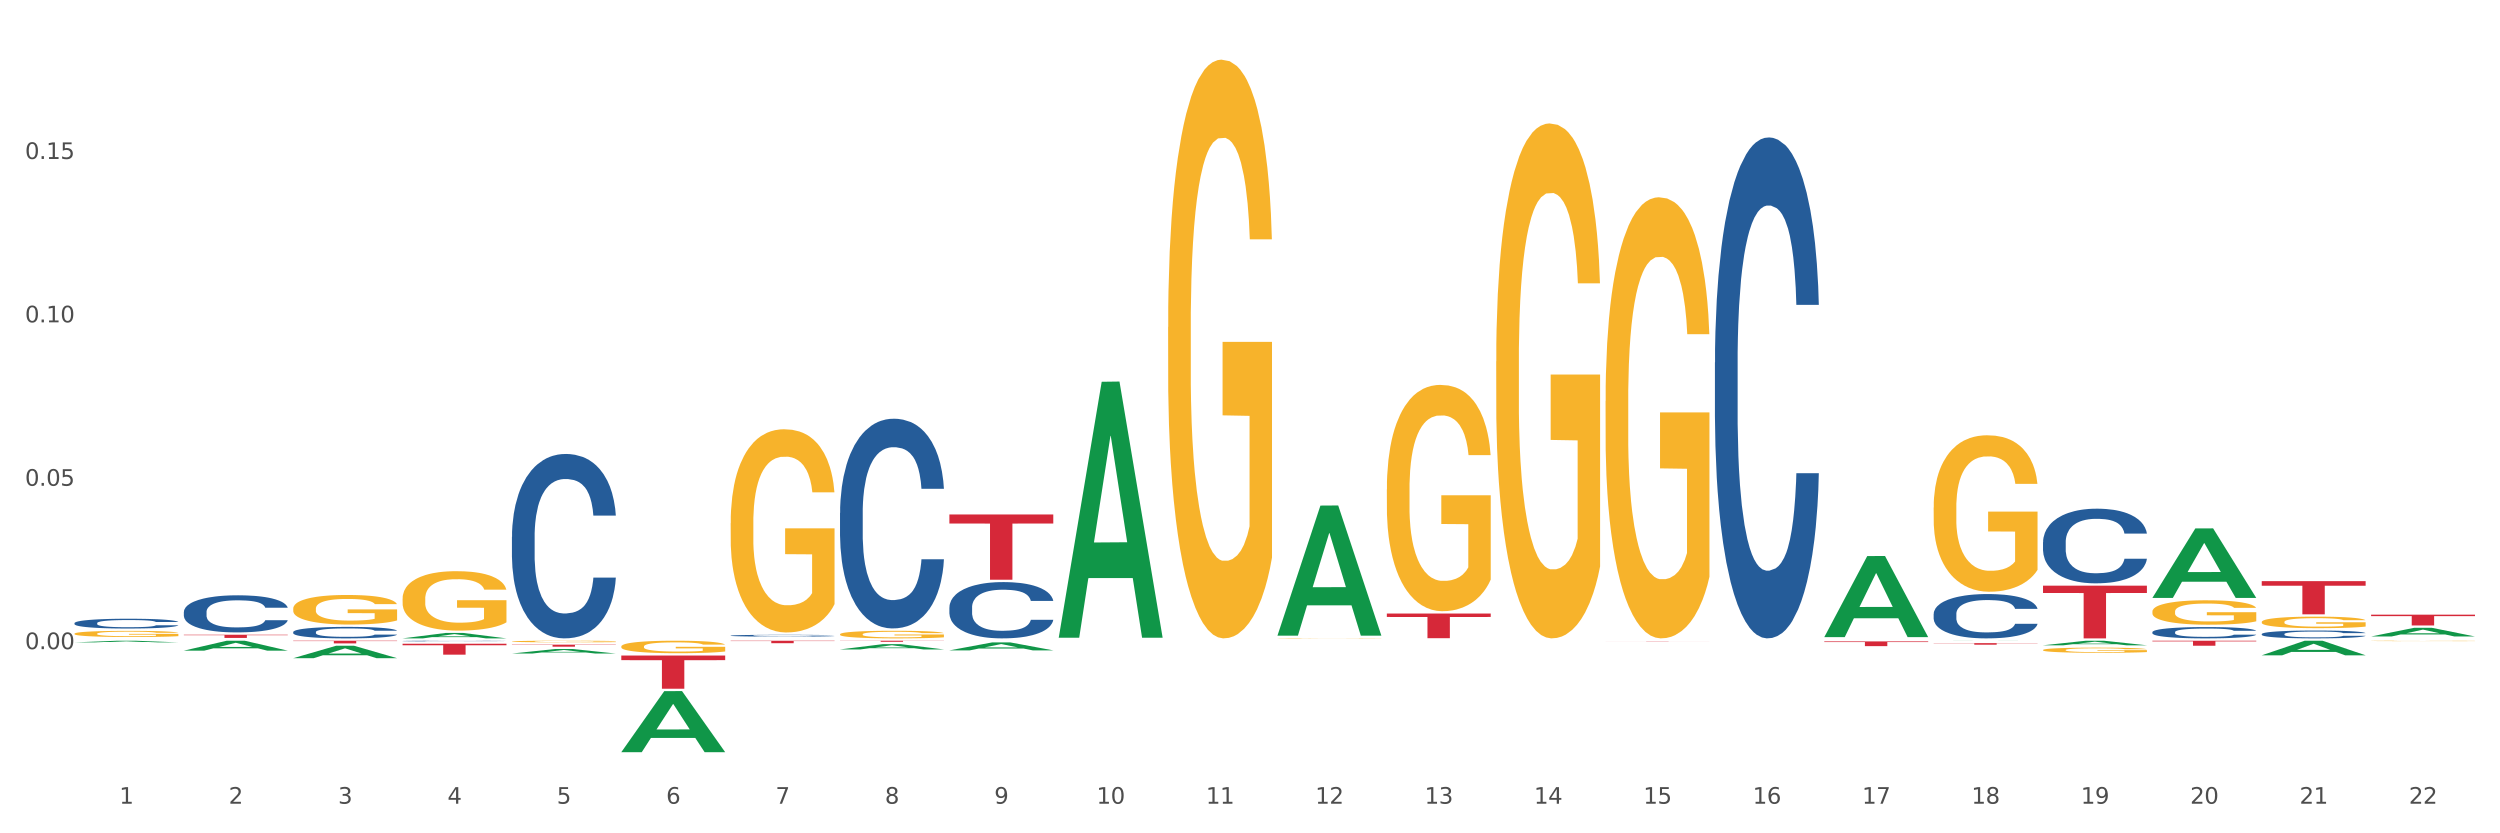 <?xml version="1.0" encoding="utf-8" standalone="no"?>
<!DOCTYPE svg PUBLIC "-//W3C//DTD SVG 1.1//EN"
  "http://www.w3.org/Graphics/SVG/1.1/DTD/svg11.dtd">
<svg xmlns:xlink="http://www.w3.org/1999/xlink" width="1080pt" height="360pt" viewBox="0 0 1080 360" xmlns="http://www.w3.org/2000/svg" version="1.1">
 <rect x="0" y="0" width="1080" height="360" fill="#333333" stroke="none"/>
 <defs>
  <style type="text/css">*{stroke-linejoin: round; stroke-linecap: butt}</style>
 </defs>
 <g id="figure_1">
  <g id="patch_1">
   <path d="M 0 360 
L 1080 360 
L 1080 0 
L 0 0 
z
" style="fill: #ffffff; stroke: #ffffff; stroke-linejoin: miter"/>
  </g>
  <g id="axes_1">
   <g id="matplotlib.axis_1">
    <g id="xtick_1">
     <g id="text_1">
      <!-- 1 -->
      <g style="fill: #4d4d4d" transform="translate(51.562 347.204) scale(0.096 -0.096)">
       <defs>
        <path id="DejaVuSans-31" d="M 794 531 
L 1825 531 
L 1825 4091 
L 703 3866 
L 703 4441 
L 1819 4666 
L 2450 4666 
L 2450 531 
L 3481 531 
L 3481 0 
L 794 0 
L 794 531 
z
" transform="scale(0.016)"/>
       </defs>
       <use xlink:href="#DejaVuSans-31"/>
      </g>
     </g>
    </g>
    <g id="xtick_2">
     <g id="text_2">
      <!-- 2 -->
      <g style="fill: #4d4d4d" transform="translate(98.807 347.204) scale(0.096 -0.096)">
       <defs>
        <path id="DejaVuSans-32" d="M 1228 531 
L 3431 531 
L 3431 0 
L 469 0 
L 469 531 
Q 828 903 1448 1529 
Q 2069 2156 2228 2338 
Q 2531 2678 2651 2914 
Q 2772 3150 2772 3378 
Q 2772 3750 2511 3984 
Q 2250 4219 1831 4219 
Q 1534 4219 1204 4116 
Q 875 4013 500 3803 
L 500 4441 
Q 881 4594 1212 4672 
Q 1544 4750 1819 4750 
Q 2544 4750 2975 4387 
Q 3406 4025 3406 3419 
Q 3406 3131 3298 2873 
Q 3191 2616 2906 2266 
Q 2828 2175 2409 1742 
Q 1991 1309 1228 531 
z
" transform="scale(0.016)"/>
       </defs>
       <use xlink:href="#DejaVuSans-32"/>
      </g>
     </g>
    </g>
    <g id="xtick_3">
     <g id="text_3">
      <!-- 3 -->
      <g style="fill: #4d4d4d" transform="translate(146.052 347.204) scale(0.096 -0.096)">
       <defs>
        <path id="DejaVuSans-33" d="M 2597 2516 
Q 3050 2419 3304 2112 
Q 3559 1806 3559 1356 
Q 3559 666 3084 287 
Q 2609 -91 1734 -91 
Q 1441 -91 1130 -33 
Q 819 25 488 141 
L 488 750 
Q 750 597 1062 519 
Q 1375 441 1716 441 
Q 2309 441 2620 675 
Q 2931 909 2931 1356 
Q 2931 1769 2642 2001 
Q 2353 2234 1838 2234 
L 1294 2234 
L 1294 2753 
L 1863 2753 
Q 2328 2753 2575 2939 
Q 2822 3125 2822 3475 
Q 2822 3834 2567 4026 
Q 2313 4219 1838 4219 
Q 1578 4219 1281 4162 
Q 984 4106 628 3988 
L 628 4550 
Q 988 4650 1302 4700 
Q 1616 4750 1894 4750 
Q 2613 4750 3031 4423 
Q 3450 4097 3450 3541 
Q 3450 3153 3228 2886 
Q 3006 2619 2597 2516 
z
" transform="scale(0.016)"/>
       </defs>
       <use xlink:href="#DejaVuSans-33"/>
      </g>
     </g>
    </g>
    <g id="xtick_4">
     <g id="text_4">
      <!-- 4 -->
      <g style="fill: #4d4d4d" transform="translate(193.297 347.204) scale(0.096 -0.096)">
       <defs>
        <path id="DejaVuSans-34" d="M 2419 4116 
L 825 1625 
L 2419 1625 
L 2419 4116 
z
M 2253 4666 
L 3047 4666 
L 3047 1625 
L 3713 1625 
L 3713 1100 
L 3047 1100 
L 3047 0 
L 2419 0 
L 2419 1100 
L 313 1100 
L 313 1709 
L 2253 4666 
z
" transform="scale(0.016)"/>
       </defs>
       <use xlink:href="#DejaVuSans-34"/>
      </g>
     </g>
    </g>
    <g id="xtick_5">
     <g id="text_5">
      <!-- 5 -->
      <g style="fill: #4d4d4d" transform="translate(240.542 347.204) scale(0.096 -0.096)">
       <defs>
        <path id="DejaVuSans-35" d="M 691 4666 
L 3169 4666 
L 3169 4134 
L 1269 4134 
L 1269 2991 
Q 1406 3038 1543 3061 
Q 1681 3084 1819 3084 
Q 2600 3084 3056 2656 
Q 3513 2228 3513 1497 
Q 3513 744 3044 326 
Q 2575 -91 1722 -91 
Q 1428 -91 1123 -41 
Q 819 9 494 109 
L 494 744 
Q 775 591 1075 516 
Q 1375 441 1709 441 
Q 2250 441 2565 725 
Q 2881 1009 2881 1497 
Q 2881 1984 2565 2268 
Q 2250 2553 1709 2553 
Q 1456 2553 1204 2497 
Q 953 2441 691 2322 
L 691 4666 
z
" transform="scale(0.016)"/>
       </defs>
       <use xlink:href="#DejaVuSans-35"/>
      </g>
     </g>
    </g>
    <g id="xtick_6">
     <g id="text_6">
      <!-- 6 -->
      <g style="fill: #4d4d4d" transform="translate(287.787 347.204) scale(0.096 -0.096)">
       <defs>
        <path id="DejaVuSans-36" d="M 2113 2584 
Q 1688 2584 1439 2293 
Q 1191 2003 1191 1497 
Q 1191 994 1439 701 
Q 1688 409 2113 409 
Q 2538 409 2786 701 
Q 3034 994 3034 1497 
Q 3034 2003 2786 2293 
Q 2538 2584 2113 2584 
z
M 3366 4563 
L 3366 3988 
Q 3128 4100 2886 4159 
Q 2644 4219 2406 4219 
Q 1781 4219 1451 3797 
Q 1122 3375 1075 2522 
Q 1259 2794 1537 2939 
Q 1816 3084 2150 3084 
Q 2853 3084 3261 2657 
Q 3669 2231 3669 1497 
Q 3669 778 3244 343 
Q 2819 -91 2113 -91 
Q 1303 -91 875 529 
Q 447 1150 447 2328 
Q 447 3434 972 4092 
Q 1497 4750 2381 4750 
Q 2619 4750 2861 4703 
Q 3103 4656 3366 4563 
z
" transform="scale(0.016)"/>
       </defs>
       <use xlink:href="#DejaVuSans-36"/>
      </g>
     </g>
    </g>
    <g id="xtick_7">
     <g id="text_7">
      <!-- 7 -->
      <g style="fill: #4d4d4d" transform="translate(335.032 347.204) scale(0.096 -0.096)">
       <defs>
        <path id="DejaVuSans-37" d="M 525 4666 
L 3525 4666 
L 3525 4397 
L 1831 0 
L 1172 0 
L 2766 4134 
L 525 4134 
L 525 4666 
z
" transform="scale(0.016)"/>
       </defs>
       <use xlink:href="#DejaVuSans-37"/>
      </g>
     </g>
    </g>
    <g id="xtick_8">
     <g id="text_8">
      <!-- 8 -->
      <g style="fill: #4d4d4d" transform="translate(382.276 347.204) scale(0.096 -0.096)">
       <defs>
        <path id="DejaVuSans-38" d="M 2034 2216 
Q 1584 2216 1326 1975 
Q 1069 1734 1069 1313 
Q 1069 891 1326 650 
Q 1584 409 2034 409 
Q 2484 409 2743 651 
Q 3003 894 3003 1313 
Q 3003 1734 2745 1975 
Q 2488 2216 2034 2216 
z
M 1403 2484 
Q 997 2584 770 2862 
Q 544 3141 544 3541 
Q 544 4100 942 4425 
Q 1341 4750 2034 4750 
Q 2731 4750 3128 4425 
Q 3525 4100 3525 3541 
Q 3525 3141 3298 2862 
Q 3072 2584 2669 2484 
Q 3125 2378 3379 2068 
Q 3634 1759 3634 1313 
Q 3634 634 3220 271 
Q 2806 -91 2034 -91 
Q 1263 -91 848 271 
Q 434 634 434 1313 
Q 434 1759 690 2068 
Q 947 2378 1403 2484 
z
M 1172 3481 
Q 1172 3119 1398 2916 
Q 1625 2713 2034 2713 
Q 2441 2713 2670 2916 
Q 2900 3119 2900 3481 
Q 2900 3844 2670 4047 
Q 2441 4250 2034 4250 
Q 1625 4250 1398 4047 
Q 1172 3844 1172 3481 
z
" transform="scale(0.016)"/>
       </defs>
       <use xlink:href="#DejaVuSans-38"/>
      </g>
     </g>
    </g>
    <g id="xtick_9">
     <g id="text_9">
      <!-- 9 -->
      <g style="fill: #4d4d4d" transform="translate(429.521 347.204) scale(0.096 -0.096)">
       <defs>
        <path id="DejaVuSans-39" d="M 703 97 
L 703 672 
Q 941 559 1184 500 
Q 1428 441 1663 441 
Q 2288 441 2617 861 
Q 2947 1281 2994 2138 
Q 2813 1869 2534 1725 
Q 2256 1581 1919 1581 
Q 1219 1581 811 2004 
Q 403 2428 403 3163 
Q 403 3881 828 4315 
Q 1253 4750 1959 4750 
Q 2769 4750 3195 4129 
Q 3622 3509 3622 2328 
Q 3622 1225 3098 567 
Q 2575 -91 1691 -91 
Q 1453 -91 1209 -44 
Q 966 3 703 97 
z
M 1959 2075 
Q 2384 2075 2632 2365 
Q 2881 2656 2881 3163 
Q 2881 3666 2632 3958 
Q 2384 4250 1959 4250 
Q 1534 4250 1286 3958 
Q 1038 3666 1038 3163 
Q 1038 2656 1286 2365 
Q 1534 2075 1959 2075 
z
" transform="scale(0.016)"/>
       </defs>
       <use xlink:href="#DejaVuSans-39"/>
      </g>
     </g>
    </g>
    <g id="xtick_10">
     <g id="text_10">
      <!-- 10 -->
      <g style="fill: #4d4d4d" transform="translate(473.712 347.204) scale(0.096 -0.096)">
       <defs>
        <path id="DejaVuSans-30" d="M 2034 4250 
Q 1547 4250 1301 3770 
Q 1056 3291 1056 2328 
Q 1056 1369 1301 889 
Q 1547 409 2034 409 
Q 2525 409 2770 889 
Q 3016 1369 3016 2328 
Q 3016 3291 2770 3770 
Q 2525 4250 2034 4250 
z
M 2034 4750 
Q 2819 4750 3233 4129 
Q 3647 3509 3647 2328 
Q 3647 1150 3233 529 
Q 2819 -91 2034 -91 
Q 1250 -91 836 529 
Q 422 1150 422 2328 
Q 422 3509 836 4129 
Q 1250 4750 2034 4750 
z
" transform="scale(0.016)"/>
       </defs>
       <use xlink:href="#DejaVuSans-31"/>
       <use xlink:href="#DejaVuSans-30" transform="translate(63.623 0)"/>
      </g>
     </g>
    </g>
    <g id="xtick_11">
     <g id="text_11">
      <!-- 11 -->
      <g style="fill: #4d4d4d" transform="translate(520.957 347.204) scale(0.096 -0.096)">
       <use xlink:href="#DejaVuSans-31"/>
       <use xlink:href="#DejaVuSans-31" transform="translate(63.623 0)"/>
      </g>
     </g>
    </g>
    <g id="xtick_12">
     <g id="text_12">
      <!-- 12 -->
      <g style="fill: #4d4d4d" transform="translate(568.202 347.204) scale(0.096 -0.096)">
       <use xlink:href="#DejaVuSans-31"/>
       <use xlink:href="#DejaVuSans-32" transform="translate(63.623 0)"/>
      </g>
     </g>
    </g>
    <g id="xtick_13">
     <g id="text_13">
      <!-- 13 -->
      <g style="fill: #4d4d4d" transform="translate(615.447 347.204) scale(0.096 -0.096)">
       <use xlink:href="#DejaVuSans-31"/>
       <use xlink:href="#DejaVuSans-33" transform="translate(63.623 0)"/>
      </g>
     </g>
    </g>
    <g id="xtick_14">
     <g id="text_14">
      <!-- 14 -->
      <g style="fill: #4d4d4d" transform="translate(662.692 347.204) scale(0.096 -0.096)">
       <use xlink:href="#DejaVuSans-31"/>
       <use xlink:href="#DejaVuSans-34" transform="translate(63.623 0)"/>
      </g>
     </g>
    </g>
    <g id="xtick_15">
     <g id="text_15">
      <!-- 15 -->
      <g style="fill: #4d4d4d" transform="translate(709.937 347.204) scale(0.096 -0.096)">
       <use xlink:href="#DejaVuSans-31"/>
       <use xlink:href="#DejaVuSans-35" transform="translate(63.623 0)"/>
      </g>
     </g>
    </g>
    <g id="xtick_16">
     <g id="text_16">
      <!-- 16 -->
      <g style="fill: #4d4d4d" transform="translate(757.181 347.204) scale(0.096 -0.096)">
       <use xlink:href="#DejaVuSans-31"/>
       <use xlink:href="#DejaVuSans-36" transform="translate(63.623 0)"/>
      </g>
     </g>
    </g>
    <g id="xtick_17">
     <g id="text_17">
      <!-- 17 -->
      <g style="fill: #4d4d4d" transform="translate(804.426 347.204) scale(0.096 -0.096)">
       <use xlink:href="#DejaVuSans-31"/>
       <use xlink:href="#DejaVuSans-37" transform="translate(63.623 0)"/>
      </g>
     </g>
    </g>
    <g id="xtick_18">
     <g id="text_18">
      <!-- 18 -->
      <g style="fill: #4d4d4d" transform="translate(851.671 347.204) scale(0.096 -0.096)">
       <use xlink:href="#DejaVuSans-31"/>
       <use xlink:href="#DejaVuSans-38" transform="translate(63.623 0)"/>
      </g>
     </g>
    </g>
    <g id="xtick_19">
     <g id="text_19">
      <!-- 19 -->
      <g style="fill: #4d4d4d" transform="translate(898.916 347.204) scale(0.096 -0.096)">
       <use xlink:href="#DejaVuSans-31"/>
       <use xlink:href="#DejaVuSans-39" transform="translate(63.623 0)"/>
      </g>
     </g>
    </g>
    <g id="xtick_20">
     <g id="text_20">
      <!-- 20 -->
      <g style="fill: #4d4d4d" transform="translate(946.161 347.204) scale(0.096 -0.096)">
       <use xlink:href="#DejaVuSans-32"/>
       <use xlink:href="#DejaVuSans-30" transform="translate(63.623 0)"/>
      </g>
     </g>
    </g>
    <g id="xtick_21">
     <g id="text_21">
      <!-- 21 -->
      <g style="fill: #4d4d4d" transform="translate(993.406 347.204) scale(0.096 -0.096)">
       <use xlink:href="#DejaVuSans-32"/>
       <use xlink:href="#DejaVuSans-31" transform="translate(63.623 0)"/>
      </g>
     </g>
    </g>
    <g id="xtick_22">
     <g id="text_22">
      <!-- 22 -->
      <g style="fill: #4d4d4d" transform="translate(1040.651 347.204) scale(0.096 -0.096)">
       <use xlink:href="#DejaVuSans-32"/>
       <use xlink:href="#DejaVuSans-32" transform="translate(63.623 0)"/>
      </g>
     </g>
    </g>
    <g id="xtick_23"/>
    <g id="xtick_24"/>
    <g id="xtick_25"/>
    <g id="xtick_26"/>
    <g id="xtick_27"/>
    <g id="xtick_28"/>
    <g id="xtick_29"/>
    <g id="xtick_30"/>
    <g id="xtick_31"/>
    <g id="xtick_32"/>
    <g id="xtick_33"/>
    <g id="xtick_34"/>
    <g id="xtick_35"/>
    <g id="xtick_36"/>
    <g id="xtick_37"/>
    <g id="xtick_38"/>
    <g id="xtick_39"/>
    <g id="xtick_40"/>
    <g id="xtick_41"/>
    <g id="xtick_42"/>
    <g id="xtick_43"/>
   </g>
   <g id="matplotlib.axis_2">
    <g id="ytick_1">
     <g id="text_23">
      <!-- 0.00 -->
      <g style="fill: #4d4d4d" transform="translate(10.8 280.433) scale(0.096 -0.096)">
       <defs>
        <path id="DejaVuSans-2e" d="M 684 794 
L 1344 794 
L 1344 0 
L 684 0 
L 684 794 
z
" transform="scale(0.016)"/>
       </defs>
       <use xlink:href="#DejaVuSans-30"/>
       <use xlink:href="#DejaVuSans-2e" transform="translate(63.623 0)"/>
       <use xlink:href="#DejaVuSans-30" transform="translate(95.41 0)"/>
       <use xlink:href="#DejaVuSans-30" transform="translate(159.033 0)"/>
      </g>
     </g>
    </g>
    <g id="ytick_2">
     <g id="text_24">
      <!-- 0.05 -->
      <g style="fill: #4d4d4d" transform="translate(10.8 209.847) scale(0.096 -0.096)">
       <use xlink:href="#DejaVuSans-30"/>
       <use xlink:href="#DejaVuSans-2e" transform="translate(63.623 0)"/>
       <use xlink:href="#DejaVuSans-30" transform="translate(95.41 0)"/>
       <use xlink:href="#DejaVuSans-35" transform="translate(159.033 0)"/>
      </g>
     </g>
    </g>
    <g id="ytick_3">
     <g id="text_25">
      <!-- 0.10 -->
      <g style="fill: #4d4d4d" transform="translate(10.8 139.261) scale(0.096 -0.096)">
       <use xlink:href="#DejaVuSans-30"/>
       <use xlink:href="#DejaVuSans-2e" transform="translate(63.623 0)"/>
       <use xlink:href="#DejaVuSans-31" transform="translate(95.41 0)"/>
       <use xlink:href="#DejaVuSans-30" transform="translate(159.033 0)"/>
      </g>
     </g>
    </g>
    <g id="ytick_4">
     <g id="text_26">
      <!-- 0.15 -->
      <g style="fill: #4d4d4d" transform="translate(10.8 68.675) scale(0.096 -0.096)">
       <use xlink:href="#DejaVuSans-30"/>
       <use xlink:href="#DejaVuSans-2e" transform="translate(63.623 0)"/>
       <use xlink:href="#DejaVuSans-31" transform="translate(95.41 0)"/>
       <use xlink:href="#DejaVuSans-35" transform="translate(159.033 0)"/>
      </g>
     </g>
    </g>
    <g id="ytick_5"/>
    <g id="ytick_6"/>
    <g id="ytick_7"/>
    <g id="ytick_8"/>
    <g id="ytick_9"/>
   </g>
   <g id="PolyCollection_1">
    <path d="M 32.175 277.512 
L 32.221 277.511 
L 50.73 276.787 
L 58.411 276.786 
L 77.058 277.513 
L 68.174 277.513 
L 64.148 277.344 
L 45.038 277.344 
L 44.899 277.346 
L 41.013 277.513 
L 32.175 277.513 
L 32.175 277.512 
L 47.444 277.243 
L 61.742 277.242 
L 54.663 276.941 
L 54.57 276.939 
L 54.478 276.942 
L 47.398 277.242 
L 47.444 277.243 
L 32.175 277.512 
z
" clip-path="url(#p7312f17aba)" style="fill: #109648"/>
    <path d="M 221.154 231.907 
L 221.208 231.835 
L 221.208 229.797 
L 221.367 227.033 
L 221.95 221.939 
L 222.693 218.083 
L 223.966 213.572 
L 224.656 211.68 
L 225.558 209.57 
L 227.415 206.15 
L 229.537 203.24 
L 231.022 201.639 
L 232.136 200.621 
L 234.63 198.802 
L 236.062 198.001 
L 237.548 197.346 
L 238.821 196.91 
L 240.943 196.401 
L 242.641 196.182 
L 244.604 196.11 
L 246.248 196.182 
L 248.424 196.473 
L 251.607 197.346 
L 252.827 197.856 
L 254.472 198.729 
L 256.169 199.893 
L 257.549 201.057 
L 259.14 202.731 
L 260.785 204.913 
L 262.376 207.678 
L 263.491 210.225 
L 264.392 212.917 
L 265.188 216.191 
L 265.772 219.757 
L 266.037 222.74 
L 256.328 222.74 
L 256.063 220.048 
L 255.533 217.137 
L 255.002 215.173 
L 254.419 213.572 
L 253.517 211.753 
L 252.721 210.589 
L 251.395 209.206 
L 250.174 208.333 
L 249.166 207.824 
L 247.946 207.387 
L 245.347 206.951 
L 243.49 206.951 
L 242.323 207.096 
L 240.89 207.46 
L 239.67 207.969 
L 238.237 208.843 
L 237.123 209.788 
L 236.009 211.025 
L 235.373 211.898 
L 234.418 213.499 
L 233.781 214.809 
L 232.932 217.064 
L 232.455 218.665 
L 231.606 222.812 
L 231.235 225.868 
L 231.075 227.978 
L 230.969 230.307 
L 230.969 241.657 
L 231.288 246.751 
L 231.553 248.933 
L 231.977 251.407 
L 232.773 254.609 
L 233.94 257.737 
L 235.16 259.993 
L 236.168 261.375 
L 237.123 262.394 
L 238.078 263.194 
L 239.245 263.922 
L 240.2 264.358 
L 241.633 264.795 
L 243.331 265.013 
L 244.657 265.013 
L 247.363 264.649 
L 248.583 264.286 
L 249.75 263.776 
L 251.023 262.976 
L 252.031 262.103 
L 252.615 261.448 
L 253.57 260.066 
L 254.312 258.61 
L 254.949 256.937 
L 255.374 255.482 
L 255.851 253.299 
L 256.222 250.825 
L 256.328 249.515 
L 266.037 249.515 
L 265.825 252.135 
L 265.454 254.681 
L 264.711 258.101 
L 264.127 260.066 
L 263.225 262.467 
L 262.27 264.504 
L 260.944 266.76 
L 259.724 268.433 
L 258.451 269.888 
L 257.071 271.198 
L 254.578 273.017 
L 253.676 273.526 
L 251.766 274.399 
L 250.28 274.909 
L 248.105 275.418 
L 245.877 275.709 
L 243.543 275.782 
L 241.474 275.636 
L 239.192 275.2 
L 237.76 274.763 
L 236.168 274.108 
L 234.312 273.09 
L 232.561 271.853 
L 230.916 270.398 
L 229.378 268.724 
L 227.945 266.832 
L 226.088 263.704 
L 224.709 260.648 
L 223.701 257.81 
L 223.011 255.409 
L 222.322 252.353 
L 221.95 250.243 
L 221.367 245.15 
L 221.154 240.42 
L 221.154 231.907 
z
" clip-path="url(#p7312f17aba)" style="fill: #255c99"/>
    <path d="M 173.91 276.92 
L 173.963 276.919 
L 173.963 276.912 
L 174.122 276.901 
L 174.705 276.882 
L 175.448 276.868 
L 176.721 276.851 
L 177.411 276.844 
L 178.313 276.836 
L 180.17 276.823 
L 182.292 276.813 
L 183.777 276.807 
L 184.892 276.803 
L 187.385 276.796 
L 188.817 276.793 
L 190.303 276.791 
L 191.576 276.789 
L 193.698 276.787 
L 195.396 276.786 
L 197.359 276.786 
L 199.004 276.786 
L 201.179 276.787 
L 204.362 276.791 
L 205.582 276.792 
L 207.227 276.796 
L 208.924 276.8 
L 210.304 276.804 
L 211.895 276.811 
L 213.54 276.819 
L 215.132 276.829 
L 216.246 276.839 
L 217.148 276.849 
L 217.943 276.861 
L 218.527 276.874 
L 218.792 276.885 
L 209.084 276.885 
L 208.818 276.875 
L 208.288 276.864 
L 207.757 276.857 
L 207.174 276.851 
L 206.272 276.844 
L 205.476 276.84 
L 204.15 276.835 
L 202.929 276.832 
L 201.921 276.83 
L 200.701 276.828 
L 198.102 276.826 
L 196.245 276.826 
L 195.078 276.827 
L 193.645 276.828 
L 192.425 276.83 
L 190.993 276.833 
L 189.879 276.837 
L 188.764 276.842 
L 188.128 276.845 
L 187.173 276.851 
L 186.536 276.856 
L 185.687 276.864 
L 185.21 276.87 
L 184.361 276.886 
L 183.99 276.897 
L 183.83 276.905 
L 183.724 276.914 
L 183.724 276.956 
L 184.043 276.975 
L 184.308 276.983 
L 184.732 276.992 
L 185.528 277.004 
L 186.695 277.016 
L 187.916 277.025 
L 188.924 277.03 
L 189.879 277.033 
L 190.833 277.036 
L 192.001 277.039 
L 192.956 277.041 
L 194.388 277.042 
L 196.086 277.043 
L 197.412 277.043 
L 200.118 277.042 
L 201.338 277.041 
L 202.505 277.039 
L 203.778 277.036 
L 204.786 277.032 
L 205.37 277.03 
L 206.325 277.025 
L 207.068 277.019 
L 207.704 277.013 
L 208.129 277.008 
L 208.606 277 
L 208.977 276.99 
L 209.084 276.985 
L 218.792 276.985 
L 218.58 276.995 
L 218.209 277.005 
L 217.466 277.017 
L 216.882 277.025 
L 215.98 277.034 
L 215.026 277.041 
L 213.699 277.05 
L 212.479 277.056 
L 211.206 277.061 
L 209.826 277.066 
L 207.333 277.073 
L 206.431 277.075 
L 204.521 277.078 
L 203.036 277.08 
L 200.86 277.082 
L 198.632 277.083 
L 196.298 277.084 
L 194.229 277.083 
L 191.948 277.081 
L 190.515 277.08 
L 188.924 277.077 
L 187.067 277.073 
L 185.316 277.069 
L 183.671 277.063 
L 182.133 277.057 
L 180.7 277.05 
L 178.844 277.038 
L 177.464 277.027 
L 176.456 277.016 
L 175.766 277.007 
L 175.077 276.996 
L 174.705 276.988 
L 174.122 276.969 
L 173.91 276.951 
L 173.91 276.92 
z
" clip-path="url(#p7312f17aba)" style="fill: #255c99"/>
    <path d="M 126.665 273.044 
L 126.718 273.039 
L 126.718 272.912 
L 126.877 272.74 
L 127.461 272.422 
L 128.203 272.181 
L 129.477 271.9 
L 130.166 271.782 
L 131.068 271.65 
L 132.925 271.437 
L 135.047 271.255 
L 136.533 271.155 
L 137.647 271.092 
L 140.14 270.978 
L 141.573 270.928 
L 143.058 270.887 
L 144.331 270.86 
L 146.453 270.828 
L 148.151 270.815 
L 150.114 270.81 
L 151.759 270.815 
L 153.934 270.833 
L 157.117 270.887 
L 158.337 270.919 
L 159.982 270.973 
L 161.68 271.046 
L 163.059 271.119 
L 164.651 271.223 
L 166.295 271.359 
L 167.887 271.532 
L 169.001 271.691 
L 169.903 271.859 
L 170.699 272.063 
L 171.282 272.286 
L 171.547 272.472 
L 161.839 272.472 
L 161.573 272.304 
L 161.043 272.122 
L 160.512 272 
L 159.929 271.9 
L 159.027 271.786 
L 158.231 271.714 
L 156.905 271.627 
L 155.685 271.573 
L 154.677 271.541 
L 153.456 271.514 
L 150.857 271.487 
L 149 271.487 
L 147.833 271.496 
L 146.4 271.518 
L 145.18 271.55 
L 143.748 271.605 
L 142.634 271.664 
L 141.52 271.741 
L 140.883 271.795 
L 139.928 271.895 
L 139.291 271.977 
L 138.442 272.118 
L 137.965 272.218 
L 137.116 272.476 
L 136.745 272.667 
L 136.586 272.799 
L 136.48 272.944 
L 136.48 273.652 
L 136.798 273.97 
L 137.063 274.106 
L 137.488 274.261 
L 138.283 274.461 
L 139.45 274.656 
L 140.671 274.797 
L 141.679 274.883 
L 142.634 274.946 
L 143.589 274.996 
L 144.756 275.042 
L 145.711 275.069 
L 147.143 275.096 
L 148.841 275.11 
L 150.167 275.11 
L 152.873 275.087 
L 154.093 275.064 
L 155.26 275.033 
L 156.533 274.983 
L 157.541 274.928 
L 158.125 274.887 
L 159.08 274.801 
L 159.823 274.71 
L 160.459 274.606 
L 160.884 274.515 
L 161.361 274.379 
L 161.733 274.224 
L 161.839 274.143 
L 171.547 274.143 
L 171.335 274.306 
L 170.964 274.465 
L 170.221 274.678 
L 169.637 274.801 
L 168.736 274.951 
L 167.781 275.078 
L 166.454 275.219 
L 165.234 275.323 
L 163.961 275.414 
L 162.581 275.496 
L 160.088 275.609 
L 159.186 275.641 
L 157.276 275.696 
L 155.791 275.727 
L 153.616 275.759 
L 151.387 275.777 
L 149.053 275.782 
L 146.984 275.773 
L 144.703 275.745 
L 143.27 275.718 
L 141.679 275.677 
L 139.822 275.614 
L 138.071 275.537 
L 136.426 275.446 
L 134.888 275.341 
L 133.456 275.223 
L 131.599 275.028 
L 130.219 274.837 
L 129.211 274.66 
L 128.522 274.51 
L 127.832 274.32 
L 127.461 274.188 
L 126.877 273.87 
L 126.665 273.575 
L 126.665 273.044 
z
" clip-path="url(#p7312f17aba)" style="fill: #255c99"/>
    <path d="M 79.42 264.373 
L 79.473 264.358 
L 79.473 263.948 
L 79.632 263.392 
L 80.216 262.367 
L 80.958 261.591 
L 82.232 260.683 
L 82.921 260.302 
L 83.823 259.878 
L 85.68 259.19 
L 87.802 258.604 
L 89.288 258.282 
L 90.402 258.077 
L 92.895 257.711 
L 94.328 257.55 
L 95.813 257.418 
L 97.086 257.33 
L 99.209 257.228 
L 100.906 257.184 
L 102.869 257.169 
L 104.514 257.184 
L 106.689 257.242 
L 109.872 257.418 
L 111.092 257.52 
L 112.737 257.696 
L 114.435 257.93 
L 115.814 258.165 
L 117.406 258.501 
L 119.05 258.941 
L 120.642 259.497 
L 121.756 260.01 
L 122.658 260.551 
L 123.454 261.21 
L 124.037 261.928 
L 124.303 262.528 
L 114.594 262.528 
L 114.329 261.986 
L 113.798 261.401 
L 113.268 261.005 
L 112.684 260.683 
L 111.782 260.317 
L 110.986 260.083 
L 109.66 259.805 
L 108.44 259.629 
L 107.432 259.526 
L 106.212 259.439 
L 103.612 259.351 
L 101.755 259.351 
L 100.588 259.38 
L 99.156 259.453 
L 97.935 259.556 
L 96.503 259.731 
L 95.389 259.922 
L 94.275 260.171 
L 93.638 260.346 
L 92.683 260.668 
L 92.046 260.932 
L 91.198 261.386 
L 90.72 261.708 
L 89.871 262.543 
L 89.5 263.158 
L 89.341 263.582 
L 89.235 264.051 
L 89.235 266.335 
L 89.553 267.36 
L 89.818 267.799 
L 90.243 268.297 
L 91.038 268.941 
L 92.206 269.571 
L 93.426 270.025 
L 94.434 270.303 
L 95.389 270.508 
L 96.344 270.669 
L 97.511 270.816 
L 98.466 270.903 
L 99.898 270.991 
L 101.596 271.035 
L 102.922 271.035 
L 105.628 270.962 
L 106.848 270.889 
L 108.015 270.786 
L 109.289 270.625 
L 110.297 270.45 
L 110.88 270.318 
L 111.835 270.04 
L 112.578 269.747 
L 113.214 269.41 
L 113.639 269.117 
L 114.116 268.678 
L 114.488 268.18 
L 114.594 267.916 
L 124.303 267.916 
L 124.09 268.444 
L 123.719 268.956 
L 122.976 269.644 
L 122.393 270.04 
L 121.491 270.523 
L 120.536 270.933 
L 119.209 271.387 
L 117.989 271.723 
L 116.716 272.016 
L 115.337 272.28 
L 112.843 272.646 
L 111.941 272.748 
L 110.031 272.924 
L 108.546 273.027 
L 106.371 273.129 
L 104.142 273.188 
L 101.808 273.202 
L 99.739 273.173 
L 97.458 273.085 
L 96.025 272.997 
L 94.434 272.866 
L 92.577 272.661 
L 90.826 272.412 
L 89.182 272.119 
L 87.643 271.782 
L 86.211 271.401 
L 84.354 270.772 
L 82.974 270.157 
L 81.966 269.586 
L 81.277 269.102 
L 80.587 268.487 
L 80.216 268.063 
L 79.632 267.038 
L 79.42 266.086 
L 79.42 264.373 
z
" clip-path="url(#p7312f17aba)" style="fill: #255c99"/>
    <path d="M 32.175 269.192 
L 32.228 269.188 
L 32.228 269.08 
L 32.387 268.933 
L 32.971 268.662 
L 33.714 268.457 
L 34.987 268.217 
L 35.676 268.117 
L 36.578 268.004 
L 38.435 267.823 
L 40.557 267.668 
L 42.043 267.583 
L 43.157 267.529 
L 45.65 267.432 
L 47.083 267.389 
L 48.568 267.355 
L 49.842 267.331 
L 51.964 267.304 
L 53.661 267.293 
L 55.624 267.289 
L 57.269 267.293 
L 59.444 267.308 
L 62.627 267.355 
L 63.847 267.382 
L 65.492 267.428 
L 67.19 267.49 
L 68.569 267.552 
L 70.161 267.641 
L 71.805 267.757 
L 73.397 267.904 
L 74.511 268.039 
L 75.413 268.182 
L 76.209 268.356 
L 76.792 268.546 
L 77.058 268.705 
L 67.349 268.705 
L 67.084 268.561 
L 66.553 268.407 
L 66.023 268.302 
L 65.439 268.217 
L 64.537 268.12 
L 63.741 268.059 
L 62.415 267.985 
L 61.195 267.939 
L 60.187 267.912 
L 58.967 267.888 
L 56.367 267.865 
L 54.51 267.865 
L 53.343 267.873 
L 51.911 267.892 
L 50.69 267.919 
L 49.258 267.966 
L 48.144 268.016 
L 47.03 268.082 
L 46.393 268.128 
L 45.438 268.213 
L 44.802 268.283 
L 43.953 268.403 
L 43.475 268.488 
L 42.626 268.708 
L 42.255 268.871 
L 42.096 268.983 
L 41.99 269.107 
L 41.99 269.71 
L 42.308 269.981 
L 42.573 270.097 
L 42.998 270.229 
L 43.794 270.399 
L 44.961 270.565 
L 46.181 270.685 
L 47.189 270.759 
L 48.144 270.813 
L 49.099 270.856 
L 50.266 270.894 
L 51.221 270.917 
L 52.653 270.941 
L 54.351 270.952 
L 55.677 270.952 
L 58.383 270.933 
L 59.603 270.914 
L 60.77 270.886 
L 62.044 270.844 
L 63.052 270.797 
L 63.635 270.763 
L 64.59 270.689 
L 65.333 270.612 
L 65.97 270.523 
L 66.394 270.445 
L 66.872 270.329 
L 67.243 270.198 
L 67.349 270.128 
L 77.058 270.128 
L 76.845 270.268 
L 76.474 270.403 
L 75.731 270.585 
L 75.148 270.689 
L 74.246 270.817 
L 73.291 270.925 
L 71.965 271.045 
L 70.744 271.134 
L 69.471 271.211 
L 68.092 271.281 
L 65.598 271.378 
L 64.696 271.405 
L 62.786 271.451 
L 61.301 271.478 
L 59.126 271.505 
L 56.898 271.521 
L 54.563 271.525 
L 52.494 271.517 
L 50.213 271.494 
L 48.781 271.471 
L 47.189 271.436 
L 45.332 271.382 
L 43.581 271.316 
L 41.937 271.239 
L 40.398 271.15 
L 38.966 271.049 
L 37.109 270.883 
L 35.73 270.72 
L 34.722 270.569 
L 34.032 270.442 
L 33.342 270.279 
L 32.971 270.167 
L 32.387 269.896 
L 32.175 269.645 
L 32.175 269.192 
z
" clip-path="url(#p7312f17aba)" style="fill: #255c99"/>
    <path d="M 79.42 274.206 
L 124.303 274.206 
L 124.303 274.396 
L 106.647 274.398 
L 106.647 275.573 
L 96.969 275.573 
L 96.969 274.398 
L 79.42 274.396 
L 79.42 274.208 
L 79.42 274.206 
z
" clip-path="url(#p7312f17aba)" style="fill: #d62839"/>
    <path d="M 126.665 276.786 
L 171.547 276.786 
L 171.547 276.947 
L 153.892 276.948 
L 153.892 277.946 
L 144.214 277.946 
L 144.214 276.948 
L 126.665 276.947 
L 126.665 276.787 
L 126.665 276.786 
z
" clip-path="url(#p7312f17aba)" style="fill: #d62839"/>
    <path d="M 173.91 278.088 
L 218.792 278.088 
L 218.792 278.746 
L 201.137 278.751 
L 201.137 282.826 
L 191.459 282.826 
L 191.459 278.751 
L 173.91 278.746 
L 173.91 278.092 
L 173.91 278.088 
z
" clip-path="url(#p7312f17aba)" style="fill: #d62839"/>
    <path d="M 221.154 278.492 
L 266.037 278.492 
L 266.037 278.615 
L 248.382 278.615 
L 248.382 279.372 
L 238.703 279.372 
L 238.703 278.615 
L 221.154 278.615 
L 221.154 278.493 
L 221.154 278.492 
z
" clip-path="url(#p7312f17aba)" style="fill: #d62839"/>
    <path d="M 268.399 283.196 
L 313.282 283.196 
L 313.282 285.19 
L 295.627 285.203 
L 295.627 297.542 
L 285.948 297.542 
L 285.948 285.203 
L 268.399 285.19 
L 268.399 283.21 
L 268.399 283.196 
z
" clip-path="url(#p7312f17aba)" style="fill: #d62839"/>
    <path d="M 315.644 276.786 
L 360.527 276.786 
L 360.527 276.934 
L 342.872 276.935 
L 342.872 277.854 
L 333.193 277.854 
L 333.193 276.935 
L 315.644 276.934 
L 315.644 276.787 
L 315.644 276.786 
z
" clip-path="url(#p7312f17aba)" style="fill: #d62839"/>
    <path d="M 362.889 276.786 
L 407.772 276.786 
L 407.772 276.851 
L 390.117 276.852 
L 390.117 277.257 
L 380.438 277.257 
L 380.438 276.852 
L 362.889 276.851 
L 362.889 276.786 
L 362.889 276.786 
z
" clip-path="url(#p7312f17aba)" style="fill: #d62839"/>
    <path d="M 126.665 262.932 
L 126.718 262.92 
L 126.718 262.5 
L 126.824 262.138 
L 127.354 261.263 
L 128.148 260.539 
L 128.731 260.154 
L 129.314 259.839 
L 130.003 259.524 
L 130.851 259.197 
L 132.388 258.719 
L 133.342 258.474 
L 134.507 258.217 
L 136.627 257.843 
L 138.164 257.633 
L 139.753 257.458 
L 142.35 257.248 
L 144.046 257.155 
L 145.847 257.085 
L 148.02 257.038 
L 149.662 257.027 
L 153.266 257.062 
L 156.339 257.167 
L 157.823 257.248 
L 159.731 257.388 
L 160.737 257.482 
L 162.38 257.668 
L 164.076 257.913 
L 165.242 258.124 
L 166.99 258.52 
L 168.315 258.917 
L 169.534 259.407 
L 170.17 259.746 
L 170.647 260.061 
L 171.07 260.423 
L 171.494 260.995 
L 161.956 260.995 
L 161.585 260.586 
L 161.002 260.201 
L 160.155 259.827 
L 159.413 259.594 
L 158.141 259.302 
L 156.975 259.116 
L 155.756 258.976 
L 154.273 258.859 
L 153.107 258.8 
L 151.464 258.754 
L 148.232 258.765 
L 146.059 258.859 
L 144.575 258.976 
L 143.622 259.081 
L 142.774 259.197 
L 141.82 259.361 
L 140.707 259.606 
L 139.912 259.827 
L 139.117 260.108 
L 138.482 260.388 
L 137.899 260.714 
L 137.422 261.065 
L 137.051 261.426 
L 136.733 261.87 
L 136.468 262.605 
L 136.468 264.204 
L 136.574 264.566 
L 136.839 265.044 
L 137.157 265.406 
L 137.687 265.838 
L 138.164 266.13 
L 139.064 266.55 
L 140.071 266.9 
L 140.866 267.122 
L 141.661 267.308 
L 143.039 267.565 
L 144.575 267.775 
L 145.9 267.904 
L 147.702 268.02 
L 148.921 268.067 
L 149.98 268.09 
L 152.577 268.09 
L 154.432 268.055 
L 156.498 267.974 
L 158.088 267.869 
L 159.413 267.74 
L 160.896 267.53 
L 161.85 267.332 
L 161.85 264.893 
L 150.192 264.881 
L 150.192 263.259 
L 171.547 263.259 
L 171.547 268.02 
L 170.647 268.265 
L 169.64 268.487 
L 168.58 268.686 
L 166.99 268.931 
L 165.083 269.164 
L 163.387 269.327 
L 161.585 269.467 
L 159.466 269.596 
L 156.71 269.713 
L 155.014 269.759 
L 152.895 269.794 
L 150.404 269.806 
L 148.232 269.783 
L 146.112 269.724 
L 143.887 269.619 
L 141.714 269.467 
L 140.071 269.316 
L 138.429 269.129 
L 136.68 268.884 
L 135.302 268.651 
L 134.242 268.44 
L 133.077 268.172 
L 131.805 267.822 
L 130.851 267.507 
L 130.003 267.18 
L 129.102 266.76 
L 128.466 266.398 
L 127.831 265.943 
L 127.46 265.604 
L 127.036 265.079 
L 126.718 264.344 
L 126.665 262.932 
z
" clip-path="url(#p7312f17aba)" style="fill: #f7b32b"/>
    <path d="M 599.113 265.047 
L 643.996 265.047 
L 643.996 266.529 
L 626.341 266.539 
L 626.341 275.714 
L 616.662 275.714 
L 616.662 266.539 
L 599.113 266.529 
L 599.113 265.057 
L 599.113 265.047 
z
" clip-path="url(#p7312f17aba)" style="fill: #d62839"/>
    <path d="M 693.603 277.027 
L 738.486 277.027 
L 738.486 277.04 
L 720.831 277.04 
L 720.831 277.121 
L 711.152 277.121 
L 711.152 277.04 
L 693.603 277.04 
L 693.603 277.027 
L 693.603 277.027 
z
" clip-path="url(#p7312f17aba)" style="fill: #d62839"/>
    <path d="M 788.093 277.08 
L 832.976 277.08 
L 832.976 277.363 
L 815.32 277.364 
L 815.32 279.116 
L 805.642 279.116 
L 805.642 277.364 
L 788.093 277.363 
L 788.093 277.081 
L 788.093 277.08 
z
" clip-path="url(#p7312f17aba)" style="fill: #d62839"/>
    <path d="M 835.338 277.836 
L 880.221 277.836 
L 880.221 277.93 
L 862.565 277.93 
L 862.565 278.508 
L 852.887 278.508 
L 852.887 277.93 
L 835.338 277.93 
L 835.338 277.837 
L 835.338 277.836 
z
" clip-path="url(#p7312f17aba)" style="fill: #d62839"/>
    <path d="M 882.583 253.006 
L 927.465 253.006 
L 927.465 256.171 
L 909.81 256.193 
L 909.81 275.782 
L 900.132 275.782 
L 900.132 256.193 
L 882.583 256.171 
L 882.583 253.028 
L 882.583 253.006 
z
" clip-path="url(#p7312f17aba)" style="fill: #d62839"/>
    <path d="M 929.828 276.786 
L 974.71 276.786 
L 974.71 277.089 
L 957.055 277.091 
L 957.055 278.964 
L 947.377 278.964 
L 947.377 277.091 
L 929.828 277.089 
L 929.828 276.788 
L 929.828 276.786 
z
" clip-path="url(#p7312f17aba)" style="fill: #d62839"/>
    <path d="M 315.644 274.588 
L 315.697 274.587 
L 315.697 274.567 
L 315.856 274.54 
L 316.44 274.49 
L 317.183 274.452 
L 318.456 274.407 
L 319.146 274.389 
L 320.048 274.368 
L 321.904 274.334 
L 324.027 274.306 
L 325.512 274.29 
L 326.626 274.28 
L 329.12 274.262 
L 330.552 274.254 
L 332.038 274.248 
L 333.311 274.244 
L 335.433 274.239 
L 337.131 274.236 
L 339.094 274.236 
L 340.738 274.236 
L 342.913 274.239 
L 346.097 274.248 
L 347.317 274.253 
L 348.961 274.262 
L 350.659 274.273 
L 352.038 274.284 
L 353.63 274.301 
L 355.275 274.322 
L 356.866 274.35 
L 357.98 274.375 
L 358.882 274.401 
L 359.678 274.433 
L 360.262 274.468 
L 360.527 274.498 
L 350.818 274.498 
L 350.553 274.471 
L 350.022 274.443 
L 349.492 274.423 
L 348.908 274.407 
L 348.006 274.39 
L 347.211 274.378 
L 345.884 274.365 
L 344.664 274.356 
L 343.656 274.351 
L 342.436 274.347 
L 339.836 274.342 
L 337.979 274.342 
L 336.812 274.344 
L 335.38 274.347 
L 334.16 274.352 
L 332.727 274.361 
L 331.613 274.37 
L 330.499 274.382 
L 329.862 274.391 
L 328.907 274.407 
L 328.271 274.42 
L 327.422 274.442 
L 326.944 274.458 
L 326.096 274.498 
L 325.724 274.528 
L 325.565 274.549 
L 325.459 274.572 
L 325.459 274.684 
L 325.777 274.734 
L 326.043 274.755 
L 326.467 274.779 
L 327.263 274.811 
L 328.43 274.842 
L 329.65 274.864 
L 330.658 274.877 
L 331.613 274.887 
L 332.568 274.895 
L 333.735 274.903 
L 334.69 274.907 
L 336.123 274.911 
L 337.82 274.913 
L 339.147 274.913 
L 341.852 274.91 
L 343.073 274.906 
L 344.24 274.901 
L 345.513 274.893 
L 346.521 274.885 
L 347.105 274.878 
L 348.059 274.865 
L 348.802 274.85 
L 349.439 274.834 
L 349.863 274.82 
L 350.341 274.798 
L 350.712 274.774 
L 350.818 274.761 
L 360.527 274.761 
L 360.315 274.787 
L 359.943 274.812 
L 359.201 274.845 
L 358.617 274.865 
L 357.715 274.888 
L 356.76 274.908 
L 355.434 274.93 
L 354.214 274.947 
L 352.94 274.961 
L 351.561 274.974 
L 349.067 274.992 
L 348.166 274.997 
L 346.256 275.006 
L 344.77 275.011 
L 342.595 275.016 
L 340.367 275.018 
L 338.033 275.019 
L 335.963 275.018 
L 333.682 275.013 
L 332.25 275.009 
L 330.658 275.003 
L 328.801 274.993 
L 327.051 274.981 
L 325.406 274.966 
L 323.867 274.95 
L 322.435 274.931 
L 320.578 274.9 
L 319.199 274.87 
L 318.191 274.842 
L 317.501 274.819 
L 316.811 274.789 
L 316.44 274.768 
L 315.856 274.718 
L 315.644 274.671 
L 315.644 274.588 
z
" clip-path="url(#p7312f17aba)" style="fill: #255c99"/>
    <path d="M 977.072 251.043 
L 1021.955 251.043 
L 1021.955 253.036 
L 1004.3 253.049 
L 1004.3 265.381 
L 994.621 265.381 
L 994.621 253.049 
L 977.072 253.036 
L 977.072 251.057 
L 977.072 251.043 
z
" clip-path="url(#p7312f17aba)" style="fill: #d62839"/>
    <path d="M 362.889 221.593 
L 362.942 221.51 
L 362.942 219.193 
L 363.101 216.049 
L 363.685 210.257 
L 364.428 205.872 
L 365.701 200.741 
L 366.391 198.59 
L 367.293 196.19 
L 369.149 192.301 
L 371.271 188.992 
L 372.757 187.171 
L 373.871 186.013 
L 376.365 183.944 
L 377.797 183.034 
L 379.282 182.289 
L 380.556 181.793 
L 382.678 181.214 
L 384.375 180.965 
L 386.338 180.883 
L 387.983 180.965 
L 390.158 181.296 
L 393.341 182.289 
L 394.562 182.869 
L 396.206 183.862 
L 397.904 185.185 
L 399.283 186.509 
L 400.875 188.412 
L 402.52 190.895 
L 404.111 194.039 
L 405.225 196.935 
L 406.127 199.997 
L 406.923 203.72 
L 407.506 207.775 
L 407.772 211.167 
L 398.063 211.167 
L 397.798 208.106 
L 397.267 204.796 
L 396.737 202.562 
L 396.153 200.741 
L 395.251 198.673 
L 394.456 197.349 
L 393.129 195.777 
L 391.909 194.784 
L 390.901 194.205 
L 389.681 193.708 
L 387.081 193.212 
L 385.224 193.212 
L 384.057 193.377 
L 382.625 193.791 
L 381.405 194.37 
L 379.972 195.363 
L 378.858 196.439 
L 377.744 197.845 
L 377.107 198.838 
L 376.152 200.659 
L 375.516 202.148 
L 374.667 204.713 
L 374.189 206.534 
L 373.341 211.25 
L 372.969 214.725 
L 372.81 217.125 
L 372.704 219.773 
L 372.704 232.681 
L 373.022 238.473 
L 373.287 240.955 
L 373.712 243.769 
L 374.508 247.409 
L 375.675 250.967 
L 376.895 253.533 
L 377.903 255.105 
L 378.858 256.263 
L 379.813 257.173 
L 380.98 258.001 
L 381.935 258.497 
L 383.367 258.994 
L 385.065 259.242 
L 386.391 259.242 
L 389.097 258.828 
L 390.317 258.414 
L 391.485 257.835 
L 392.758 256.925 
L 393.766 255.932 
L 394.349 255.187 
L 395.304 253.615 
L 396.047 251.96 
L 396.684 250.057 
L 397.108 248.402 
L 397.586 245.92 
L 397.957 243.107 
L 398.063 241.617 
L 407.772 241.617 
L 407.56 244.596 
L 407.188 247.492 
L 406.445 251.381 
L 405.862 253.615 
L 404.96 256.346 
L 404.005 258.663 
L 402.679 261.228 
L 401.458 263.131 
L 400.185 264.786 
L 398.806 266.275 
L 396.312 268.344 
L 395.41 268.923 
L 393.501 269.916 
L 392.015 270.495 
L 389.84 271.074 
L 387.612 271.405 
L 385.277 271.488 
L 383.208 271.323 
L 380.927 270.826 
L 379.495 270.33 
L 377.903 269.585 
L 376.046 268.427 
L 374.295 267.02 
L 372.651 265.365 
L 371.112 263.462 
L 369.68 261.311 
L 367.823 257.753 
L 366.444 254.277 
L 365.436 251.05 
L 364.746 248.32 
L 364.056 244.844 
L 363.685 242.445 
L 363.101 236.653 
L 362.889 231.274 
L 362.889 221.593 
z
" clip-path="url(#p7312f17aba)" style="fill: #255c99"/>
    <path d="M 740.848 156.607 
L 740.901 156.409 
L 740.901 150.875 
L 741.06 143.365 
L 741.644 129.53 
L 742.387 119.056 
L 743.66 106.802 
L 744.35 101.664 
L 745.251 95.932 
L 747.108 86.643 
L 749.23 78.738 
L 750.716 74.39 
L 751.83 71.623 
L 754.324 66.682 
L 755.756 64.508 
L 757.241 62.729 
L 758.515 61.543 
L 760.637 60.16 
L 762.334 59.567 
L 764.297 59.369 
L 765.942 59.567 
L 768.117 60.358 
L 771.3 62.729 
L 772.521 64.113 
L 774.165 66.484 
L 775.863 69.646 
L 777.242 72.809 
L 778.834 77.354 
L 780.479 83.283 
L 782.07 90.794 
L 783.184 97.711 
L 784.086 105.024 
L 784.882 113.917 
L 785.465 123.601 
L 785.731 131.704 
L 776.022 131.704 
L 775.757 124.392 
L 775.226 116.486 
L 774.696 111.15 
L 774.112 106.802 
L 773.21 101.861 
L 772.415 98.699 
L 771.088 94.944 
L 769.868 92.572 
L 768.86 91.189 
L 767.64 90.003 
L 765.04 88.817 
L 763.183 88.817 
L 762.016 89.213 
L 760.584 90.201 
L 759.364 91.584 
L 757.931 93.956 
L 756.817 96.525 
L 755.703 99.885 
L 755.066 102.257 
L 754.111 106.605 
L 753.475 110.162 
L 752.626 116.289 
L 752.148 120.637 
L 751.3 131.902 
L 750.928 140.203 
L 750.769 145.934 
L 750.663 152.259 
L 750.663 183.09 
L 750.981 196.925 
L 751.246 202.854 
L 751.671 209.573 
L 752.467 218.269 
L 753.634 226.768 
L 754.854 232.895 
L 755.862 236.65 
L 756.817 239.417 
L 757.772 241.591 
L 758.939 243.567 
L 759.894 244.753 
L 761.326 245.939 
L 763.024 246.532 
L 764.35 246.532 
L 767.056 245.543 
L 768.276 244.555 
L 769.444 243.172 
L 770.717 240.998 
L 771.725 238.626 
L 772.308 236.847 
L 773.263 233.092 
L 774.006 229.139 
L 774.643 224.594 
L 775.067 220.641 
L 775.545 214.712 
L 775.916 207.992 
L 776.022 204.435 
L 785.731 204.435 
L 785.519 211.55 
L 785.147 218.467 
L 784.404 227.756 
L 783.821 233.092 
L 782.919 239.614 
L 781.964 245.148 
L 780.638 251.275 
L 779.417 255.82 
L 778.144 259.773 
L 776.765 263.331 
L 774.271 268.272 
L 773.369 269.655 
L 771.46 272.027 
L 769.974 273.41 
L 767.799 274.794 
L 765.571 275.584 
L 763.236 275.782 
L 761.167 275.387 
L 758.886 274.201 
L 757.454 273.015 
L 755.862 271.236 
L 754.005 268.469 
L 752.254 265.109 
L 750.61 261.157 
L 749.071 256.611 
L 747.639 251.472 
L 745.782 242.974 
L 744.403 234.673 
L 743.395 226.965 
L 742.705 220.443 
L 742.015 212.143 
L 741.644 206.411 
L 741.06 192.577 
L 740.848 179.73 
L 740.848 156.607 
z
" clip-path="url(#p7312f17aba)" style="fill: #255c99"/>
    <path d="M 173.91 258.618 
L 173.963 258.594 
L 173.963 257.75 
L 174.069 257.023 
L 174.598 255.264 
L 175.393 253.81 
L 175.976 253.037 
L 176.559 252.403 
L 177.248 251.77 
L 178.096 251.114 
L 179.633 250.152 
L 180.586 249.66 
L 181.752 249.144 
L 183.872 248.393 
L 185.408 247.971 
L 186.998 247.619 
L 189.595 247.197 
L 191.29 247.01 
L 193.092 246.869 
L 195.265 246.775 
L 196.907 246.752 
L 200.511 246.822 
L 203.584 247.033 
L 205.068 247.197 
L 206.975 247.479 
L 207.982 247.666 
L 209.625 248.042 
L 211.321 248.534 
L 212.486 248.956 
L 214.235 249.753 
L 215.56 250.551 
L 216.779 251.536 
L 217.415 252.216 
L 217.891 252.849 
L 218.315 253.576 
L 218.739 254.725 
L 209.201 254.725 
L 208.83 253.904 
L 208.247 253.13 
L 207.399 252.38 
L 206.658 251.911 
L 205.386 251.325 
L 204.22 250.949 
L 203.001 250.668 
L 201.517 250.434 
L 200.352 250.316 
L 198.709 250.222 
L 195.477 250.246 
L 193.304 250.434 
L 191.82 250.668 
L 190.866 250.879 
L 190.019 251.114 
L 189.065 251.442 
L 187.952 251.934 
L 187.157 252.38 
L 186.362 252.943 
L 185.726 253.506 
L 185.144 254.162 
L 184.667 254.866 
L 184.296 255.593 
L 183.978 256.484 
L 183.713 257.961 
L 183.713 261.174 
L 183.819 261.901 
L 184.084 262.862 
L 184.402 263.589 
L 184.932 264.457 
L 185.408 265.043 
L 186.309 265.888 
L 187.316 266.591 
L 188.111 267.037 
L 188.906 267.412 
L 190.284 267.928 
L 191.82 268.35 
L 193.145 268.608 
L 194.947 268.842 
L 196.165 268.936 
L 197.225 268.983 
L 199.822 268.983 
L 201.676 268.913 
L 203.743 268.749 
L 205.333 268.537 
L 206.658 268.28 
L 208.141 267.857 
L 209.095 267.459 
L 209.095 262.558 
L 197.437 262.534 
L 197.437 259.274 
L 218.792 259.274 
L 218.792 268.842 
L 217.891 269.335 
L 216.885 269.78 
L 215.825 270.179 
L 214.235 270.671 
L 212.327 271.14 
L 210.632 271.469 
L 208.83 271.75 
L 206.711 272.008 
L 203.955 272.243 
L 202.259 272.336 
L 200.14 272.407 
L 197.649 272.43 
L 195.477 272.383 
L 193.357 272.266 
L 191.131 272.055 
L 188.959 271.75 
L 187.316 271.445 
L 185.673 271.07 
L 183.925 270.578 
L 182.547 270.109 
L 181.487 269.687 
L 180.321 269.147 
L 179.05 268.444 
L 178.096 267.81 
L 177.248 267.154 
L 176.347 266.31 
L 175.711 265.583 
L 175.075 264.668 
L 174.704 263.988 
L 174.281 262.933 
L 173.963 261.455 
L 173.91 258.618 
z
" clip-path="url(#p7312f17aba)" style="fill: #f7b32b"/>
    <path d="M 221.154 277.11 
L 221.207 277.11 
L 221.207 277.087 
L 221.313 277.067 
L 221.843 277.019 
L 222.638 276.979 
L 223.221 276.958 
L 223.804 276.94 
L 224.493 276.923 
L 225.341 276.905 
L 226.877 276.879 
L 227.831 276.865 
L 228.997 276.851 
L 231.117 276.831 
L 232.653 276.819 
L 234.243 276.81 
L 236.84 276.798 
L 238.535 276.793 
L 240.337 276.789 
L 242.51 276.787 
L 244.152 276.786 
L 247.756 276.788 
L 250.829 276.794 
L 252.313 276.798 
L 254.22 276.806 
L 255.227 276.811 
L 256.87 276.821 
L 258.566 276.835 
L 259.731 276.846 
L 261.48 276.868 
L 262.805 276.89 
L 264.024 276.917 
L 264.659 276.935 
L 265.136 276.953 
L 265.56 276.973 
L 265.984 277.004 
L 256.446 277.004 
L 256.075 276.982 
L 255.492 276.96 
L 254.644 276.94 
L 253.902 276.927 
L 252.631 276.911 
L 251.465 276.901 
L 250.246 276.893 
L 248.762 276.887 
L 247.597 276.883 
L 245.954 276.881 
L 242.721 276.881 
L 240.549 276.887 
L 239.065 276.893 
L 238.111 276.899 
L 237.263 276.905 
L 236.31 276.914 
L 235.197 276.928 
L 234.402 276.94 
L 233.607 276.955 
L 232.971 276.971 
L 232.388 276.989 
L 231.911 277.008 
L 231.541 277.028 
L 231.223 277.052 
L 230.958 277.093 
L 230.958 277.18 
L 231.064 277.2 
L 231.329 277.227 
L 231.647 277.246 
L 232.176 277.27 
L 232.653 277.286 
L 233.554 277.309 
L 234.561 277.329 
L 235.356 277.341 
L 236.151 277.351 
L 237.528 277.365 
L 239.065 277.377 
L 240.39 277.384 
L 242.192 277.39 
L 243.41 277.393 
L 244.47 277.394 
L 247.067 277.394 
L 248.921 277.392 
L 250.988 277.388 
L 252.578 277.382 
L 253.902 277.375 
L 255.386 277.363 
L 256.34 277.352 
L 256.34 277.218 
L 244.682 277.218 
L 244.682 277.128 
L 266.037 277.128 
L 266.037 277.39 
L 265.136 277.404 
L 264.129 277.416 
L 263.07 277.427 
L 261.48 277.44 
L 259.572 277.453 
L 257.877 277.462 
L 256.075 277.47 
L 253.955 277.477 
L 251.2 277.483 
L 249.504 277.486 
L 247.385 277.488 
L 244.894 277.488 
L 242.721 277.487 
L 240.602 277.484 
L 238.376 277.478 
L 236.204 277.47 
L 234.561 277.461 
L 232.918 277.451 
L 231.17 277.438 
L 229.792 277.425 
L 228.732 277.413 
L 227.566 277.398 
L 226.295 277.379 
L 225.341 277.362 
L 224.493 277.344 
L 223.592 277.321 
L 222.956 277.301 
L 222.32 277.276 
L 221.949 277.257 
L 221.525 277.228 
L 221.207 277.188 
L 221.154 277.11 
z
" clip-path="url(#p7312f17aba)" style="fill: #f7b32b"/>
    <path d="M 268.399 279.284 
L 268.452 279.279 
L 268.452 279.102 
L 268.558 278.948 
L 269.088 278.578 
L 269.883 278.272 
L 270.466 278.109 
L 271.049 277.976 
L 271.738 277.842 
L 272.586 277.704 
L 274.122 277.502 
L 275.076 277.398 
L 276.242 277.29 
L 278.362 277.132 
L 279.898 277.043 
L 281.488 276.969 
L 284.084 276.88 
L 285.78 276.84 
L 287.582 276.811 
L 289.754 276.791 
L 291.397 276.786 
L 295 276.801 
L 298.074 276.845 
L 299.558 276.88 
L 301.465 276.939 
L 302.472 276.978 
L 304.115 277.057 
L 305.81 277.161 
L 306.976 277.25 
L 308.725 277.418 
L 310.05 277.586 
L 311.268 277.793 
L 311.904 277.936 
L 312.381 278.07 
L 312.805 278.223 
L 313.229 278.465 
L 303.691 278.465 
L 303.32 278.292 
L 302.737 278.129 
L 301.889 277.971 
L 301.147 277.872 
L 299.876 277.749 
L 298.71 277.67 
L 297.491 277.61 
L 296.007 277.561 
L 294.841 277.536 
L 293.199 277.517 
L 289.966 277.522 
L 287.794 277.561 
L 286.31 277.61 
L 285.356 277.655 
L 284.508 277.704 
L 283.555 277.773 
L 282.442 277.877 
L 281.647 277.971 
L 280.852 278.089 
L 280.216 278.208 
L 279.633 278.346 
L 279.156 278.494 
L 278.785 278.647 
L 278.467 278.835 
L 278.203 279.146 
L 278.203 279.822 
L 278.309 279.975 
L 278.573 280.178 
L 278.891 280.331 
L 279.421 280.514 
L 279.898 280.637 
L 280.799 280.815 
L 281.806 280.963 
L 282.601 281.057 
L 283.396 281.136 
L 284.773 281.244 
L 286.31 281.333 
L 287.635 281.388 
L 289.436 281.437 
L 290.655 281.457 
L 291.715 281.467 
L 294.312 281.467 
L 296.166 281.452 
L 298.233 281.417 
L 299.823 281.373 
L 301.147 281.318 
L 302.631 281.23 
L 303.585 281.146 
L 303.585 280.114 
L 291.927 280.109 
L 291.927 279.422 
L 313.282 279.422 
L 313.282 281.437 
L 312.381 281.541 
L 311.374 281.634 
L 310.315 281.718 
L 308.725 281.822 
L 306.817 281.921 
L 305.122 281.99 
L 303.32 282.049 
L 301.2 282.103 
L 298.445 282.153 
L 296.749 282.173 
L 294.629 282.187 
L 292.139 282.192 
L 289.966 282.182 
L 287.847 282.158 
L 285.621 282.113 
L 283.449 282.049 
L 281.806 281.985 
L 280.163 281.906 
L 278.415 281.802 
L 277.037 281.704 
L 275.977 281.615 
L 274.811 281.501 
L 273.539 281.353 
L 272.586 281.22 
L 271.738 281.081 
L 270.837 280.904 
L 270.201 280.751 
L 269.565 280.558 
L 269.194 280.415 
L 268.77 280.193 
L 268.452 279.882 
L 268.399 279.284 
z
" clip-path="url(#p7312f17aba)" style="fill: #f7b32b"/>
    <path d="M 315.644 226.005 
L 315.697 225.925 
L 315.697 223.038 
L 315.803 220.553 
L 316.333 214.539 
L 317.128 209.568 
L 317.711 206.922 
L 318.294 204.757 
L 318.983 202.592 
L 319.83 200.347 
L 321.367 197.06 
L 322.321 195.376 
L 323.487 193.612 
L 325.606 191.046 
L 327.143 189.603 
L 328.733 188.4 
L 331.329 186.957 
L 333.025 186.316 
L 334.827 185.835 
L 336.999 185.514 
L 338.642 185.434 
L 342.245 185.674 
L 345.319 186.396 
L 346.802 186.957 
L 348.71 187.919 
L 349.717 188.561 
L 351.36 189.844 
L 353.055 191.527 
L 354.221 192.971 
L 355.97 195.697 
L 357.294 198.423 
L 358.513 201.791 
L 359.149 204.116 
L 359.626 206.281 
L 360.05 208.766 
L 360.474 212.695 
L 350.936 212.695 
L 350.565 209.889 
L 349.982 207.243 
L 349.134 204.677 
L 348.392 203.073 
L 347.12 201.069 
L 345.955 199.786 
L 344.736 198.824 
L 343.252 198.022 
L 342.086 197.621 
L 340.444 197.3 
L 337.211 197.381 
L 335.039 198.022 
L 333.555 198.824 
L 332.601 199.545 
L 331.753 200.347 
L 330.799 201.47 
L 329.687 203.154 
L 328.892 204.677 
L 328.097 206.601 
L 327.461 208.526 
L 326.878 210.771 
L 326.401 213.176 
L 326.03 215.662 
L 325.712 218.709 
L 325.447 223.76 
L 325.447 234.745 
L 325.553 237.23 
L 325.818 240.518 
L 326.136 243.003 
L 326.666 245.97 
L 327.143 247.975 
L 328.044 250.861 
L 329.051 253.267 
L 329.846 254.79 
L 330.64 256.073 
L 332.018 257.837 
L 333.555 259.28 
L 334.88 260.162 
L 336.681 260.964 
L 337.9 261.285 
L 338.96 261.445 
L 341.556 261.445 
L 343.411 261.205 
L 345.478 260.643 
L 347.067 259.922 
L 348.392 259.04 
L 349.876 257.596 
L 350.83 256.233 
L 350.83 239.476 
L 339.172 239.395 
L 339.172 228.25 
L 360.527 228.25 
L 360.527 260.964 
L 359.626 262.648 
L 358.619 264.171 
L 357.559 265.534 
L 355.97 267.218 
L 354.062 268.822 
L 352.366 269.944 
L 350.565 270.906 
L 348.445 271.788 
L 345.69 272.59 
L 343.994 272.911 
L 341.874 273.151 
L 339.384 273.232 
L 337.211 273.071 
L 335.092 272.67 
L 332.866 271.949 
L 330.693 270.906 
L 329.051 269.864 
L 327.408 268.581 
L 325.659 266.897 
L 324.282 265.294 
L 323.222 263.85 
L 322.056 262.006 
L 320.784 259.601 
L 319.83 257.436 
L 318.983 255.191 
L 318.082 252.304 
L 317.446 249.819 
L 316.81 246.692 
L 316.439 244.367 
L 316.015 240.758 
L 315.697 235.707 
L 315.644 226.005 
z
" clip-path="url(#p7312f17aba)" style="fill: #f7b32b"/>
    <path d="M 362.889 274.012 
L 362.942 274.009 
L 362.942 273.901 
L 363.048 273.808 
L 363.578 273.583 
L 364.373 273.396 
L 364.956 273.297 
L 365.539 273.216 
L 366.228 273.135 
L 367.075 273.051 
L 368.612 272.928 
L 369.566 272.865 
L 370.732 272.799 
L 372.851 272.703 
L 374.388 272.648 
L 375.978 272.603 
L 378.574 272.549 
L 380.27 272.525 
L 382.072 272.507 
L 384.244 272.495 
L 385.887 272.492 
L 389.49 272.501 
L 392.564 272.528 
L 394.047 272.549 
L 395.955 272.585 
L 396.962 272.609 
L 398.604 272.657 
L 400.3 272.721 
L 401.466 272.775 
L 403.215 272.877 
L 404.539 272.979 
L 405.758 273.105 
L 406.394 273.192 
L 406.871 273.273 
L 407.295 273.366 
L 407.719 273.514 
L 398.181 273.514 
L 397.81 273.408 
L 397.227 273.309 
L 396.379 273.213 
L 395.637 273.153 
L 394.365 273.078 
L 393.199 273.03 
L 391.981 272.994 
L 390.497 272.964 
L 389.331 272.949 
L 387.688 272.937 
L 384.456 272.94 
L 382.284 272.964 
L 380.8 272.994 
L 379.846 273.021 
L 378.998 273.051 
L 378.044 273.093 
L 376.932 273.156 
L 376.137 273.213 
L 375.342 273.285 
L 374.706 273.357 
L 374.123 273.442 
L 373.646 273.532 
L 373.275 273.625 
L 372.957 273.739 
L 372.692 273.928 
L 372.692 274.34 
L 372.798 274.433 
L 373.063 274.556 
L 373.381 274.649 
L 373.911 274.76 
L 374.388 274.835 
L 375.289 274.944 
L 376.296 275.034 
L 377.09 275.091 
L 377.885 275.139 
L 379.263 275.205 
L 380.8 275.259 
L 382.125 275.292 
L 383.926 275.322 
L 385.145 275.334 
L 386.205 275.34 
L 388.801 275.34 
L 390.656 275.331 
L 392.723 275.31 
L 394.312 275.283 
L 395.637 275.25 
L 397.121 275.196 
L 398.075 275.145 
L 398.075 274.517 
L 386.417 274.514 
L 386.417 274.096 
L 407.772 274.096 
L 407.772 275.322 
L 406.871 275.385 
L 405.864 275.442 
L 404.804 275.493 
L 403.215 275.556 
L 401.307 275.617 
L 399.611 275.659 
L 397.81 275.695 
L 395.69 275.728 
L 392.935 275.758 
L 391.239 275.77 
L 389.119 275.779 
L 386.629 275.782 
L 384.456 275.776 
L 382.336 275.761 
L 380.111 275.734 
L 377.938 275.695 
L 376.296 275.656 
L 374.653 275.608 
L 372.904 275.544 
L 371.527 275.484 
L 370.467 275.43 
L 369.301 275.361 
L 368.029 275.271 
L 367.075 275.19 
L 366.228 275.106 
L 365.327 274.998 
L 364.691 274.905 
L 364.055 274.787 
L 363.684 274.7 
L 363.26 274.565 
L 362.942 274.376 
L 362.889 274.012 
z
" clip-path="url(#p7312f17aba)" style="fill: #f7b32b"/>
    <path d="M 504.624 141.295 
L 504.677 141.067 
L 504.677 132.847 
L 504.783 125.768 
L 505.313 108.644 
L 506.107 94.487 
L 506.69 86.952 
L 507.273 80.787 
L 507.962 74.622 
L 508.81 68.229 
L 510.347 58.867 
L 511.301 54.073 
L 512.466 49.049 
L 514.586 41.743 
L 516.123 37.633 
L 517.712 34.208 
L 520.309 30.098 
L 522.005 28.271 
L 523.806 26.901 
L 525.979 25.988 
L 527.621 25.759 
L 531.225 26.444 
L 534.298 28.499 
L 535.782 30.098 
L 537.69 32.838 
L 538.696 34.664 
L 540.339 38.318 
L 542.035 43.113 
L 543.201 47.223 
L 544.949 54.986 
L 546.274 62.749 
L 547.493 72.339 
L 548.129 78.961 
L 548.606 85.126 
L 549.029 92.204 
L 549.453 103.392 
L 539.915 103.392 
L 539.544 95.4 
L 538.961 87.865 
L 538.114 80.559 
L 537.372 75.992 
L 536.1 70.284 
L 534.934 66.631 
L 533.715 63.891 
L 532.232 61.607 
L 531.066 60.466 
L 529.423 59.552 
L 526.191 59.781 
L 524.018 61.607 
L 522.534 63.891 
L 521.581 65.946 
L 520.733 68.229 
L 519.779 71.426 
L 518.666 76.221 
L 517.871 80.559 
L 517.076 86.039 
L 516.441 91.519 
L 515.858 97.912 
L 515.381 104.762 
L 515.01 111.84 
L 514.692 120.517 
L 514.427 134.902 
L 514.427 166.183 
L 514.533 173.261 
L 514.798 182.623 
L 515.116 189.701 
L 515.646 198.149 
L 516.123 203.858 
L 517.023 212.077 
L 518.03 218.927 
L 518.825 223.266 
L 519.62 226.919 
L 520.998 231.942 
L 522.534 236.052 
L 523.859 238.564 
L 525.661 240.847 
L 526.88 241.76 
L 527.939 242.217 
L 530.536 242.217 
L 532.391 241.532 
L 534.457 239.934 
L 536.047 237.879 
L 537.372 235.367 
L 538.855 231.257 
L 539.809 227.376 
L 539.809 179.654 
L 528.151 179.426 
L 528.151 147.688 
L 549.506 147.688 
L 549.506 240.847 
L 548.606 245.642 
L 547.599 249.98 
L 546.539 253.862 
L 544.949 258.657 
L 543.042 263.224 
L 541.346 266.42 
L 539.544 269.16 
L 537.425 271.672 
L 534.669 273.955 
L 532.973 274.868 
L 530.854 275.553 
L 528.363 275.782 
L 526.191 275.325 
L 524.071 274.183 
L 521.846 272.128 
L 519.673 269.16 
L 518.03 266.192 
L 516.388 262.539 
L 514.639 257.744 
L 513.261 253.177 
L 512.201 249.067 
L 511.036 243.815 
L 509.764 236.966 
L 508.81 230.801 
L 507.962 224.407 
L 507.061 216.187 
L 506.425 209.109 
L 505.79 200.204 
L 505.419 193.583 
L 504.995 183.308 
L 504.677 168.923 
L 504.624 141.295 
z
" clip-path="url(#p7312f17aba)" style="fill: #f7b32b"/>
    <path d="M 551.869 275.685 
L 551.922 275.685 
L 551.922 275.679 
L 552.028 275.674 
L 552.557 275.661 
L 553.352 275.651 
L 553.935 275.646 
L 554.518 275.641 
L 555.207 275.637 
L 556.055 275.632 
L 557.592 275.626 
L 558.545 275.622 
L 559.711 275.619 
L 561.831 275.613 
L 563.367 275.61 
L 564.957 275.608 
L 567.554 275.605 
L 569.249 275.604 
L 571.051 275.603 
L 573.224 275.602 
L 574.866 275.602 
L 578.47 275.602 
L 581.543 275.604 
L 583.027 275.605 
L 584.934 275.607 
L 585.941 275.608 
L 587.584 275.611 
L 589.28 275.614 
L 590.445 275.617 
L 592.194 275.623 
L 593.519 275.628 
L 594.738 275.635 
L 595.374 275.64 
L 595.85 275.645 
L 596.274 275.65 
L 596.698 275.658 
L 587.16 275.658 
L 586.789 275.652 
L 586.206 275.646 
L 585.358 275.641 
L 584.617 275.638 
L 583.345 275.634 
L 582.179 275.631 
L 580.96 275.629 
L 579.476 275.628 
L 578.311 275.627 
L 576.668 275.626 
L 573.436 275.626 
L 571.263 275.628 
L 569.779 275.629 
L 568.825 275.631 
L 567.978 275.632 
L 567.024 275.635 
L 565.911 275.638 
L 565.116 275.641 
L 564.321 275.645 
L 563.685 275.649 
L 563.103 275.654 
L 562.626 275.659 
L 562.255 275.664 
L 561.937 275.67 
L 561.672 275.68 
L 561.672 275.703 
L 561.778 275.708 
L 562.043 275.715 
L 562.361 275.72 
L 562.891 275.726 
L 563.367 275.73 
L 564.268 275.736 
L 565.275 275.741 
L 566.07 275.744 
L 566.865 275.747 
L 568.243 275.75 
L 569.779 275.753 
L 571.104 275.755 
L 572.906 275.757 
L 574.124 275.757 
L 575.184 275.758 
L 577.781 275.758 
L 579.635 275.757 
L 581.702 275.756 
L 583.292 275.755 
L 584.617 275.753 
L 586.1 275.75 
L 587.054 275.747 
L 587.054 275.713 
L 575.396 275.712 
L 575.396 275.69 
L 596.751 275.69 
L 596.751 275.757 
L 595.85 275.76 
L 594.844 275.763 
L 593.784 275.766 
L 592.194 275.769 
L 590.286 275.773 
L 588.591 275.775 
L 586.789 275.777 
L 584.67 275.779 
L 581.914 275.78 
L 580.218 275.781 
L 578.099 275.782 
L 575.608 275.782 
L 573.436 275.781 
L 571.316 275.781 
L 569.09 275.779 
L 566.918 275.777 
L 565.275 275.775 
L 563.632 275.772 
L 561.884 275.769 
L 560.506 275.766 
L 559.446 275.763 
L 558.28 275.759 
L 557.009 275.754 
L 556.055 275.749 
L 555.207 275.745 
L 554.306 275.739 
L 553.67 275.734 
L 553.034 275.727 
L 552.663 275.723 
L 552.24 275.715 
L 551.922 275.705 
L 551.869 275.685 
z
" clip-path="url(#p7312f17aba)" style="fill: #f7b32b"/>
    <path d="M 599.113 211.451 
L 599.166 211.362 
L 599.166 208.148 
L 599.272 205.38 
L 599.802 198.683 
L 600.597 193.147 
L 601.18 190.201 
L 601.763 187.79 
L 602.452 185.379 
L 603.3 182.879 
L 604.836 179.218 
L 605.79 177.343 
L 606.956 175.379 
L 609.076 172.521 
L 610.612 170.914 
L 612.202 169.575 
L 614.799 167.968 
L 616.494 167.253 
L 618.296 166.718 
L 620.469 166.361 
L 622.111 166.271 
L 625.715 166.539 
L 628.788 167.343 
L 630.272 167.968 
L 632.179 169.039 
L 633.186 169.753 
L 634.829 171.182 
L 636.525 173.057 
L 637.69 174.664 
L 639.439 177.7 
L 640.764 180.736 
L 641.983 184.486 
L 642.618 187.076 
L 643.095 189.486 
L 643.519 192.254 
L 643.943 196.629 
L 634.405 196.629 
L 634.034 193.504 
L 633.451 190.558 
L 632.603 187.701 
L 631.861 185.915 
L 630.59 183.683 
L 629.424 182.254 
L 628.205 181.182 
L 626.721 180.29 
L 625.556 179.843 
L 623.913 179.486 
L 620.68 179.575 
L 618.508 180.29 
L 617.024 181.182 
L 616.07 181.986 
L 615.222 182.879 
L 614.269 184.129 
L 613.156 186.004 
L 612.361 187.701 
L 611.566 189.843 
L 610.93 191.986 
L 610.347 194.486 
L 609.87 197.165 
L 609.5 199.933 
L 609.182 203.326 
L 608.917 208.951 
L 608.917 221.184 
L 609.023 223.952 
L 609.288 227.613 
L 609.606 230.381 
L 610.135 233.684 
L 610.612 235.917 
L 611.513 239.131 
L 612.52 241.81 
L 613.315 243.506 
L 614.11 244.935 
L 615.487 246.899 
L 617.024 248.506 
L 618.349 249.488 
L 620.151 250.381 
L 621.369 250.738 
L 622.429 250.917 
L 625.026 250.917 
L 626.88 250.649 
L 628.947 250.024 
L 630.537 249.221 
L 631.861 248.238 
L 633.345 246.631 
L 634.299 245.113 
L 634.299 226.452 
L 622.641 226.363 
L 622.641 213.951 
L 643.996 213.951 
L 643.996 250.381 
L 643.095 252.256 
L 642.088 253.953 
L 641.029 255.471 
L 639.439 257.346 
L 637.531 259.132 
L 635.836 260.382 
L 634.034 261.453 
L 631.914 262.435 
L 629.159 263.328 
L 627.463 263.685 
L 625.344 263.953 
L 622.853 264.042 
L 620.68 263.864 
L 618.561 263.417 
L 616.335 262.614 
L 614.163 261.453 
L 612.52 260.292 
L 610.877 258.864 
L 609.129 256.989 
L 607.751 255.203 
L 606.691 253.596 
L 605.525 251.542 
L 604.254 248.863 
L 603.3 246.453 
L 602.452 243.953 
L 601.551 240.738 
L 600.915 237.97 
L 600.279 234.488 
L 599.908 231.899 
L 599.484 227.881 
L 599.166 222.255 
L 599.113 211.451 
z
" clip-path="url(#p7312f17aba)" style="fill: #f7b32b"/>
    <path d="M 646.358 156.116 
L 646.411 155.913 
L 646.411 148.599 
L 646.517 142.301 
L 647.047 127.063 
L 647.842 114.467 
L 648.425 107.762 
L 649.008 102.276 
L 649.697 96.791 
L 650.545 91.102 
L 652.081 82.772 
L 653.035 78.506 
L 654.201 74.036 
L 656.321 67.535 
L 657.857 63.878 
L 659.447 60.83 
L 662.043 57.173 
L 663.739 55.548 
L 665.541 54.329 
L 667.713 53.516 
L 669.356 53.313 
L 672.959 53.923 
L 676.033 55.751 
L 677.517 57.173 
L 679.424 59.611 
L 680.431 61.237 
L 682.074 64.487 
L 683.769 68.754 
L 684.935 72.411 
L 686.684 79.319 
L 688.009 86.226 
L 689.227 94.759 
L 689.863 100.651 
L 690.34 106.137 
L 690.764 112.435 
L 691.188 122.39 
L 681.65 122.39 
L 681.279 115.279 
L 680.696 108.575 
L 679.848 102.073 
L 679.106 98.01 
L 677.835 92.931 
L 676.669 89.68 
L 675.45 87.242 
L 673.966 85.21 
L 672.8 84.195 
L 671.158 83.382 
L 667.925 83.585 
L 665.753 85.21 
L 664.269 87.242 
L 663.315 89.071 
L 662.467 91.102 
L 661.514 93.947 
L 660.401 98.213 
L 659.606 102.073 
L 658.811 106.949 
L 658.175 111.825 
L 657.592 117.514 
L 657.115 123.609 
L 656.744 129.907 
L 656.426 137.628 
L 656.162 150.427 
L 656.162 178.261 
L 656.268 184.559 
L 656.532 192.889 
L 656.85 199.188 
L 657.38 206.705 
L 657.857 211.784 
L 658.758 219.098 
L 659.765 225.193 
L 660.56 229.053 
L 661.355 232.304 
L 662.732 236.774 
L 664.269 240.431 
L 665.594 242.665 
L 667.395 244.697 
L 668.614 245.51 
L 669.674 245.916 
L 672.271 245.916 
L 674.125 245.307 
L 676.192 243.884 
L 677.782 242.056 
L 679.106 239.821 
L 680.59 236.164 
L 681.544 232.71 
L 681.544 190.248 
L 669.886 190.045 
L 669.886 161.805 
L 691.241 161.805 
L 691.241 244.697 
L 690.34 248.964 
L 689.333 252.824 
L 688.274 256.278 
L 686.684 260.544 
L 684.776 264.608 
L 683.081 267.452 
L 681.279 269.89 
L 679.159 272.125 
L 676.404 274.156 
L 674.708 274.969 
L 672.588 275.579 
L 670.098 275.782 
L 667.925 275.375 
L 665.806 274.36 
L 663.58 272.531 
L 661.408 269.89 
L 659.765 267.249 
L 658.122 263.998 
L 656.374 259.732 
L 654.996 255.668 
L 653.936 252.011 
L 652.77 247.338 
L 651.498 241.243 
L 650.545 235.758 
L 649.697 230.069 
L 648.796 222.755 
L 648.16 216.457 
L 647.524 208.533 
L 647.153 202.641 
L 646.729 193.499 
L 646.411 180.699 
L 646.358 156.116 
z
" clip-path="url(#p7312f17aba)" style="fill: #f7b32b"/>
    <path d="M 693.603 173.274 
L 693.656 173.1 
L 693.656 166.835 
L 693.762 161.44 
L 694.292 148.387 
L 695.087 137.597 
L 695.67 131.853 
L 696.253 127.154 
L 696.942 122.456 
L 697.789 117.582 
L 699.326 110.447 
L 700.28 106.792 
L 701.446 102.963 
L 703.565 97.394 
L 705.102 94.262 
L 706.692 91.651 
L 709.288 88.518 
L 710.984 87.126 
L 712.786 86.082 
L 714.958 85.386 
L 716.601 85.212 
L 720.204 85.734 
L 723.278 87.3 
L 724.761 88.518 
L 726.669 90.607 
L 727.676 91.999 
L 729.319 94.784 
L 731.014 98.438 
L 732.18 101.571 
L 733.929 107.488 
L 735.253 113.406 
L 736.472 120.715 
L 737.108 125.762 
L 737.585 130.461 
L 738.009 135.856 
L 738.433 144.384 
L 728.895 144.384 
L 728.524 138.293 
L 727.941 132.55 
L 727.093 126.98 
L 726.351 123.5 
L 725.079 119.149 
L 723.914 116.364 
L 722.695 114.276 
L 721.211 112.535 
L 720.045 111.665 
L 718.403 110.969 
L 715.17 111.143 
L 712.998 112.535 
L 711.514 114.276 
L 710.56 115.842 
L 709.712 117.582 
L 708.758 120.019 
L 707.646 123.674 
L 706.851 126.98 
L 706.056 131.157 
L 705.42 135.334 
L 704.837 140.207 
L 704.36 145.428 
L 703.989 150.823 
L 703.671 157.437 
L 703.406 168.401 
L 703.406 192.244 
L 703.512 197.639 
L 703.777 204.775 
L 704.095 210.17 
L 704.625 216.609 
L 705.102 220.96 
L 706.003 227.226 
L 707.01 232.447 
L 707.805 235.753 
L 708.599 238.538 
L 709.977 242.367 
L 711.514 245.499 
L 712.839 247.414 
L 714.64 249.154 
L 715.859 249.85 
L 716.919 250.198 
L 719.515 250.198 
L 721.37 249.676 
L 723.437 248.458 
L 725.026 246.892 
L 726.351 244.977 
L 727.835 241.845 
L 728.789 238.886 
L 728.789 202.512 
L 717.131 202.338 
L 717.131 178.147 
L 738.486 178.147 
L 738.486 249.154 
L 737.585 252.809 
L 736.578 256.116 
L 735.518 259.074 
L 733.929 262.729 
L 732.021 266.21 
L 730.325 268.646 
L 728.524 270.735 
L 726.404 272.649 
L 723.649 274.389 
L 721.953 275.086 
L 719.833 275.608 
L 717.343 275.782 
L 715.17 275.434 
L 713.051 274.564 
L 710.825 272.997 
L 708.652 270.735 
L 707.01 268.472 
L 705.367 265.688 
L 703.618 262.033 
L 702.241 258.552 
L 701.181 255.42 
L 700.015 251.417 
L 698.743 246.196 
L 697.789 241.497 
L 696.942 236.624 
L 696.041 230.358 
L 695.405 224.963 
L 694.769 218.176 
L 694.398 213.129 
L 693.974 205.297 
L 693.656 194.333 
L 693.603 173.274 
z
" clip-path="url(#p7312f17aba)" style="fill: #f7b32b"/>
    <path d="M 835.338 219.272 
L 835.391 219.21 
L 835.391 216.988 
L 835.497 215.074 
L 836.027 210.445 
L 836.822 206.617 
L 837.404 204.58 
L 837.987 202.914 
L 838.676 201.247 
L 839.524 199.519 
L 841.061 196.988 
L 842.015 195.692 
L 843.18 194.334 
L 845.3 192.358 
L 846.837 191.247 
L 848.426 190.321 
L 851.023 189.21 
L 852.719 188.716 
L 854.52 188.346 
L 856.693 188.099 
L 858.336 188.037 
L 861.939 188.222 
L 865.012 188.778 
L 866.496 189.21 
L 868.404 189.951 
L 869.411 190.445 
L 871.053 191.432 
L 872.749 192.729 
L 873.915 193.84 
L 875.663 195.938 
L 876.988 198.037 
L 878.207 200.63 
L 878.843 202.42 
L 879.32 204.087 
L 879.744 206 
L 880.168 209.025 
L 870.629 209.025 
L 870.258 206.864 
L 869.675 204.827 
L 868.828 202.852 
L 868.086 201.617 
L 866.814 200.074 
L 865.648 199.087 
L 864.429 198.346 
L 862.946 197.729 
L 861.78 197.42 
L 860.137 197.173 
L 856.905 197.235 
L 854.732 197.729 
L 853.249 198.346 
L 852.295 198.901 
L 851.447 199.519 
L 850.493 200.383 
L 849.38 201.679 
L 848.585 202.852 
L 847.791 204.333 
L 847.155 205.815 
L 846.572 207.543 
L 846.095 209.395 
L 845.724 211.309 
L 845.406 213.654 
L 845.141 217.543 
L 845.141 226 
L 845.247 227.914 
L 845.512 230.444 
L 845.83 232.358 
L 846.36 234.642 
L 846.837 236.185 
L 847.738 238.407 
L 848.744 240.259 
L 849.539 241.432 
L 850.334 242.42 
L 851.712 243.778 
L 853.249 244.889 
L 854.573 245.568 
L 856.375 246.185 
L 857.594 246.432 
L 858.654 246.555 
L 861.25 246.555 
L 863.105 246.37 
L 865.171 245.938 
L 866.761 245.383 
L 868.086 244.704 
L 869.569 243.592 
L 870.523 242.543 
L 870.523 229.642 
L 858.865 229.58 
L 858.865 221 
L 880.221 221 
L 880.221 246.185 
L 879.32 247.481 
L 878.313 248.654 
L 877.253 249.703 
L 875.663 251 
L 873.756 252.234 
L 872.06 253.099 
L 870.258 253.839 
L 868.139 254.518 
L 865.383 255.136 
L 863.688 255.382 
L 861.568 255.568 
L 859.077 255.629 
L 856.905 255.506 
L 854.785 255.197 
L 852.56 254.642 
L 850.387 253.839 
L 848.744 253.037 
L 847.102 252.049 
L 845.353 250.753 
L 843.975 249.518 
L 842.915 248.407 
L 841.75 246.987 
L 840.478 245.136 
L 839.524 243.469 
L 838.676 241.741 
L 837.775 239.518 
L 837.14 237.605 
L 836.504 235.197 
L 836.133 233.407 
L 835.709 230.63 
L 835.391 226.741 
L 835.338 219.272 
z
" clip-path="url(#p7312f17aba)" style="fill: #f7b32b"/>
    <path d="M 882.583 280.808 
L 882.636 280.805 
L 882.636 280.732 
L 882.742 280.669 
L 883.272 280.516 
L 884.066 280.389 
L 884.649 280.322 
L 885.232 280.266 
L 885.921 280.211 
L 886.769 280.154 
L 888.306 280.07 
L 889.26 280.028 
L 890.425 279.983 
L 892.545 279.917 
L 894.082 279.881 
L 895.671 279.85 
L 898.268 279.813 
L 899.964 279.797 
L 901.765 279.785 
L 903.938 279.776 
L 905.58 279.774 
L 909.184 279.781 
L 912.257 279.799 
L 913.741 279.813 
L 915.649 279.838 
L 916.655 279.854 
L 918.298 279.887 
L 919.994 279.93 
L 921.16 279.966 
L 922.908 280.036 
L 924.233 280.105 
L 925.452 280.191 
L 926.088 280.25 
L 926.565 280.305 
L 926.988 280.369 
L 927.412 280.469 
L 917.874 280.469 
L 917.503 280.397 
L 916.92 280.33 
L 916.072 280.264 
L 915.331 280.224 
L 914.059 280.173 
L 912.893 280.14 
L 911.674 280.115 
L 910.191 280.095 
L 909.025 280.085 
L 907.382 280.077 
L 904.15 280.079 
L 901.977 280.095 
L 900.493 280.115 
L 899.54 280.134 
L 898.692 280.154 
L 897.738 280.183 
L 896.625 280.226 
L 895.83 280.264 
L 895.035 280.313 
L 894.4 280.362 
L 893.817 280.42 
L 893.34 280.481 
L 892.969 280.544 
L 892.651 280.622 
L 892.386 280.75 
L 892.386 281.03 
L 892.492 281.093 
L 892.757 281.177 
L 893.075 281.24 
L 893.605 281.316 
L 894.082 281.367 
L 894.982 281.44 
L 895.989 281.502 
L 896.784 281.54 
L 897.579 281.573 
L 898.957 281.618 
L 900.493 281.655 
L 901.818 281.677 
L 903.62 281.698 
L 904.839 281.706 
L 905.898 281.71 
L 908.495 281.71 
L 910.35 281.704 
L 912.416 281.69 
L 914.006 281.671 
L 915.331 281.649 
L 916.814 281.612 
L 917.768 281.577 
L 917.768 281.151 
L 906.11 281.148 
L 906.11 280.865 
L 927.465 280.865 
L 927.465 281.698 
L 926.565 281.741 
L 925.558 281.779 
L 924.498 281.814 
L 922.908 281.857 
L 921.001 281.898 
L 919.305 281.926 
L 917.503 281.951 
L 915.384 281.973 
L 912.628 281.994 
L 910.932 282.002 
L 908.813 282.008 
L 906.322 282.01 
L 904.15 282.006 
L 902.03 281.996 
L 899.805 281.977 
L 897.632 281.951 
L 895.989 281.924 
L 894.347 281.892 
L 892.598 281.849 
L 891.22 281.808 
L 890.16 281.771 
L 888.995 281.724 
L 887.723 281.663 
L 886.769 281.608 
L 885.921 281.551 
L 885.02 281.477 
L 884.384 281.414 
L 883.749 281.334 
L 883.378 281.275 
L 882.954 281.183 
L 882.636 281.055 
L 882.583 280.808 
z
" clip-path="url(#p7312f17aba)" style="fill: #f7b32b"/>
    <path d="M 929.828 264.198 
L 929.881 264.189 
L 929.881 263.842 
L 929.987 263.543 
L 930.516 262.82 
L 931.311 262.223 
L 931.894 261.905 
L 932.477 261.644 
L 933.166 261.384 
L 934.014 261.114 
L 935.551 260.719 
L 936.504 260.517 
L 937.67 260.305 
L 939.79 259.996 
L 941.326 259.823 
L 942.916 259.678 
L 945.513 259.505 
L 947.208 259.428 
L 949.01 259.37 
L 951.183 259.331 
L 952.825 259.322 
L 956.429 259.351 
L 959.502 259.437 
L 960.986 259.505 
L 962.893 259.62 
L 963.9 259.697 
L 965.543 259.852 
L 967.239 260.054 
L 968.404 260.228 
L 970.153 260.555 
L 971.478 260.883 
L 972.697 261.288 
L 973.333 261.567 
L 973.809 261.827 
L 974.233 262.126 
L 974.657 262.598 
L 965.119 262.598 
L 964.748 262.261 
L 964.165 261.943 
L 963.317 261.635 
L 962.576 261.442 
L 961.304 261.201 
L 960.138 261.047 
L 958.919 260.931 
L 957.435 260.835 
L 956.27 260.787 
L 954.627 260.748 
L 951.395 260.758 
L 949.222 260.835 
L 947.738 260.931 
L 946.784 261.018 
L 945.937 261.114 
L 944.983 261.249 
L 943.87 261.452 
L 943.075 261.635 
L 942.28 261.866 
L 941.644 262.097 
L 941.062 262.367 
L 940.585 262.656 
L 940.214 262.955 
L 939.896 263.321 
L 939.631 263.929 
L 939.631 265.249 
L 939.737 265.548 
L 940.002 265.943 
L 940.32 266.242 
L 940.85 266.598 
L 941.326 266.839 
L 942.227 267.186 
L 943.234 267.475 
L 944.029 267.658 
L 944.824 267.813 
L 946.202 268.025 
L 947.738 268.198 
L 949.063 268.304 
L 950.865 268.401 
L 952.083 268.439 
L 953.143 268.458 
L 955.74 268.458 
L 957.594 268.429 
L 959.661 268.362 
L 961.251 268.275 
L 962.576 268.169 
L 964.059 267.996 
L 965.013 267.832 
L 965.013 265.818 
L 953.355 265.808 
L 953.355 264.468 
L 974.71 264.468 
L 974.71 268.401 
L 973.809 268.603 
L 972.803 268.786 
L 971.743 268.95 
L 970.153 269.152 
L 968.245 269.345 
L 966.55 269.48 
L 964.748 269.596 
L 962.629 269.702 
L 959.873 269.798 
L 958.177 269.837 
L 956.058 269.865 
L 953.567 269.875 
L 951.395 269.856 
L 949.275 269.808 
L 947.049 269.721 
L 944.877 269.596 
L 943.234 269.47 
L 941.591 269.316 
L 939.843 269.114 
L 938.465 268.921 
L 937.405 268.747 
L 936.239 268.526 
L 934.968 268.237 
L 934.014 267.976 
L 933.166 267.707 
L 932.265 267.36 
L 931.629 267.061 
L 930.993 266.685 
L 930.622 266.405 
L 930.199 265.972 
L 929.881 265.365 
L 929.828 264.198 
z
" clip-path="url(#p7312f17aba)" style="fill: #f7b32b"/>
    <path d="M 977.072 268.691 
L 977.125 268.687 
L 977.125 268.523 
L 977.231 268.381 
L 977.761 268.04 
L 978.556 267.757 
L 979.139 267.606 
L 979.722 267.483 
L 980.411 267.36 
L 981.259 267.233 
L 982.795 267.046 
L 983.749 266.95 
L 984.915 266.85 
L 987.035 266.704 
L 988.571 266.622 
L 990.161 266.553 
L 992.758 266.471 
L 994.453 266.435 
L 996.255 266.408 
L 998.428 266.389 
L 1000.07 266.385 
L 1003.674 266.398 
L 1006.747 266.439 
L 1008.231 266.471 
L 1010.138 266.526 
L 1011.145 266.563 
L 1012.788 266.635 
L 1014.484 266.731 
L 1015.649 266.813 
L 1017.398 266.968 
L 1018.723 267.123 
L 1019.942 267.315 
L 1020.577 267.447 
L 1021.054 267.57 
L 1021.478 267.711 
L 1021.902 267.935 
L 1012.364 267.935 
L 1011.993 267.775 
L 1011.41 267.625 
L 1010.562 267.479 
L 1009.82 267.388 
L 1008.549 267.274 
L 1007.383 267.201 
L 1006.164 267.146 
L 1004.68 267.1 
L 1003.515 267.078 
L 1001.872 267.059 
L 998.639 267.064 
L 996.467 267.1 
L 994.983 267.146 
L 994.029 267.187 
L 993.181 267.233 
L 992.228 267.296 
L 991.115 267.392 
L 990.32 267.479 
L 989.525 267.588 
L 988.889 267.698 
L 988.306 267.825 
L 987.829 267.962 
L 987.459 268.103 
L 987.141 268.277 
L 986.876 268.564 
L 986.876 269.188 
L 986.982 269.33 
L 987.247 269.516 
L 987.565 269.658 
L 988.094 269.826 
L 988.571 269.94 
L 989.472 270.105 
L 990.479 270.241 
L 991.274 270.328 
L 992.069 270.401 
L 993.446 270.501 
L 994.983 270.583 
L 996.308 270.633 
L 998.11 270.679 
L 999.328 270.697 
L 1000.388 270.706 
L 1002.985 270.706 
L 1004.839 270.693 
L 1006.906 270.661 
L 1008.496 270.62 
L 1009.82 270.569 
L 1011.304 270.487 
L 1012.258 270.41 
L 1012.258 269.457 
L 1000.6 269.453 
L 1000.6 268.819 
L 1021.955 268.819 
L 1021.955 270.679 
L 1021.054 270.775 
L 1020.047 270.861 
L 1018.988 270.939 
L 1017.398 271.034 
L 1015.49 271.126 
L 1013.795 271.189 
L 1011.993 271.244 
L 1009.873 271.294 
L 1007.118 271.34 
L 1005.422 271.358 
L 1003.303 271.372 
L 1000.812 271.376 
L 998.639 271.367 
L 996.52 271.344 
L 994.294 271.303 
L 992.122 271.244 
L 990.479 271.185 
L 988.836 271.112 
L 987.088 271.016 
L 985.71 270.925 
L 984.65 270.843 
L 983.484 270.738 
L 982.213 270.601 
L 981.259 270.478 
L 980.411 270.351 
L 979.51 270.187 
L 978.874 270.045 
L 978.238 269.867 
L 977.867 269.735 
L 977.443 269.53 
L 977.125 269.243 
L 977.072 268.691 
z
" clip-path="url(#p7312f17aba)" style="fill: #f7b32b"/>
    <path d="M 1024.317 276.872 
L 1024.37 276.871 
L 1024.37 276.865 
L 1024.476 276.86 
L 1025.006 276.847 
L 1025.801 276.837 
L 1026.384 276.831 
L 1026.967 276.827 
L 1027.656 276.822 
L 1028.504 276.817 
L 1030.04 276.81 
L 1030.994 276.807 
L 1032.16 276.803 
L 1034.28 276.798 
L 1035.816 276.795 
L 1037.406 276.792 
L 1040.002 276.789 
L 1041.698 276.788 
L 1043.5 276.787 
L 1045.672 276.786 
L 1047.315 276.786 
L 1050.918 276.786 
L 1053.992 276.788 
L 1055.476 276.789 
L 1057.383 276.791 
L 1058.39 276.793 
L 1060.033 276.795 
L 1061.728 276.799 
L 1062.894 276.802 
L 1064.643 276.808 
L 1065.968 276.813 
L 1067.186 276.82 
L 1067.822 276.825 
L 1068.299 276.83 
L 1068.723 276.835 
L 1069.147 276.843 
L 1059.609 276.843 
L 1059.238 276.838 
L 1058.655 276.832 
L 1057.807 276.827 
L 1057.065 276.823 
L 1055.793 276.819 
L 1054.628 276.816 
L 1053.409 276.814 
L 1051.925 276.812 
L 1050.759 276.812 
L 1049.117 276.811 
L 1045.884 276.811 
L 1043.712 276.812 
L 1042.228 276.814 
L 1041.274 276.816 
L 1040.426 276.817 
L 1039.473 276.82 
L 1038.36 276.823 
L 1037.565 276.827 
L 1036.77 276.831 
L 1036.134 276.835 
L 1035.551 276.839 
L 1035.074 276.844 
L 1034.703 276.85 
L 1034.385 276.856 
L 1034.121 276.867 
L 1034.121 276.89 
L 1034.227 276.895 
L 1034.491 276.902 
L 1034.809 276.908 
L 1035.339 276.914 
L 1035.816 276.918 
L 1036.717 276.924 
L 1037.724 276.929 
L 1038.519 276.932 
L 1039.314 276.935 
L 1040.691 276.939 
L 1042.228 276.942 
L 1043.553 276.944 
L 1045.354 276.945 
L 1046.573 276.946 
L 1047.633 276.946 
L 1050.23 276.946 
L 1052.084 276.946 
L 1054.151 276.945 
L 1055.741 276.943 
L 1057.065 276.941 
L 1058.549 276.938 
L 1059.503 276.935 
L 1059.503 276.9 
L 1047.845 276.9 
L 1047.845 276.876 
L 1069.2 276.876 
L 1069.2 276.945 
L 1068.299 276.949 
L 1067.292 276.952 
L 1066.233 276.955 
L 1064.643 276.959 
L 1062.735 276.962 
L 1061.04 276.964 
L 1059.238 276.966 
L 1057.118 276.968 
L 1054.363 276.97 
L 1052.667 276.971 
L 1050.547 276.971 
L 1048.057 276.971 
L 1045.884 276.971 
L 1043.765 276.97 
L 1041.539 276.969 
L 1039.367 276.966 
L 1037.724 276.964 
L 1036.081 276.962 
L 1034.333 276.958 
L 1032.955 276.955 
L 1031.895 276.952 
L 1030.729 276.948 
L 1029.457 276.943 
L 1028.504 276.938 
L 1027.656 276.933 
L 1026.755 276.927 
L 1026.119 276.922 
L 1025.483 276.915 
L 1025.112 276.91 
L 1024.688 276.903 
L 1024.37 276.892 
L 1024.317 276.872 
z
" clip-path="url(#p7312f17aba)" style="fill: #f7b32b"/>
    <path d="M 977.072 273.909 
L 977.126 273.906 
L 977.126 273.819 
L 977.285 273.701 
L 977.868 273.483 
L 978.611 273.319 
L 979.884 273.126 
L 980.574 273.045 
L 981.476 272.955 
L 983.333 272.809 
L 985.455 272.685 
L 986.94 272.617 
L 988.054 272.573 
L 990.548 272.495 
L 991.98 272.461 
L 993.466 272.433 
L 994.739 272.415 
L 996.861 272.393 
L 998.559 272.384 
L 1000.522 272.38 
L 1002.166 272.384 
L 1004.342 272.396 
L 1007.525 272.433 
L 1008.745 272.455 
L 1010.39 272.492 
L 1012.087 272.542 
L 1013.467 272.592 
L 1015.058 272.663 
L 1016.703 272.756 
L 1018.294 272.874 
L 1019.409 272.983 
L 1020.31 273.098 
L 1021.106 273.238 
L 1021.69 273.39 
L 1021.955 273.517 
L 1012.246 273.517 
L 1011.981 273.402 
L 1011.451 273.278 
L 1010.92 273.194 
L 1010.337 273.126 
L 1009.435 273.048 
L 1008.639 272.999 
L 1007.313 272.94 
L 1006.092 272.902 
L 1005.084 272.881 
L 1003.864 272.862 
L 1001.265 272.843 
L 999.408 272.843 
L 998.241 272.849 
L 996.808 272.865 
L 995.588 272.887 
L 994.155 272.924 
L 993.041 272.964 
L 991.927 273.017 
L 991.291 273.054 
L 990.336 273.123 
L 989.699 273.179 
L 988.85 273.275 
L 988.373 273.343 
L 987.524 273.52 
L 987.153 273.651 
L 986.993 273.741 
L 986.887 273.84 
L 986.887 274.325 
L 987.206 274.542 
L 987.471 274.636 
L 987.895 274.741 
L 988.691 274.878 
L 989.858 275.011 
L 991.078 275.108 
L 992.086 275.167 
L 993.041 275.21 
L 993.996 275.244 
L 995.163 275.275 
L 996.118 275.294 
L 997.551 275.313 
L 999.249 275.322 
L 1000.575 275.322 
L 1003.281 275.307 
L 1004.501 275.291 
L 1005.668 275.269 
L 1006.941 275.235 
L 1007.949 275.198 
L 1008.533 275.17 
L 1009.488 275.111 
L 1010.23 275.049 
L 1010.867 274.977 
L 1011.292 274.915 
L 1011.769 274.822 
L 1012.14 274.716 
L 1012.246 274.66 
L 1021.955 274.66 
L 1021.743 274.772 
L 1021.372 274.881 
L 1020.629 275.027 
L 1020.045 275.111 
L 1019.143 275.213 
L 1018.188 275.3 
L 1016.862 275.397 
L 1015.642 275.468 
L 1014.369 275.53 
L 1012.989 275.586 
L 1010.496 275.664 
L 1009.594 275.685 
L 1007.684 275.723 
L 1006.198 275.745 
L 1004.023 275.766 
L 1001.795 275.779 
L 999.461 275.782 
L 997.392 275.776 
L 995.11 275.757 
L 993.678 275.738 
L 992.086 275.71 
L 990.23 275.667 
L 988.479 275.614 
L 986.834 275.552 
L 985.296 275.48 
L 983.863 275.4 
L 982.006 275.266 
L 980.627 275.136 
L 979.619 275.015 
L 978.929 274.912 
L 978.24 274.782 
L 977.868 274.691 
L 977.285 274.474 
L 977.072 274.272 
L 977.072 273.909 
z
" clip-path="url(#p7312f17aba)" style="fill: #255c99"/>
    <path d="M 929.828 273.082 
L 929.881 273.078 
L 929.881 272.952 
L 930.04 272.782 
L 930.623 272.469 
L 931.366 272.231 
L 932.639 271.954 
L 933.329 271.837 
L 934.231 271.708 
L 936.088 271.497 
L 938.21 271.318 
L 939.695 271.219 
L 940.81 271.157 
L 943.303 271.045 
L 944.735 270.996 
L 946.221 270.955 
L 947.494 270.928 
L 949.616 270.897 
L 951.314 270.884 
L 953.277 270.879 
L 954.922 270.884 
L 957.097 270.902 
L 960.28 270.955 
L 961.5 270.987 
L 963.145 271.04 
L 964.842 271.112 
L 966.222 271.184 
L 967.813 271.287 
L 969.458 271.421 
L 971.05 271.591 
L 972.164 271.748 
L 973.066 271.913 
L 973.861 272.115 
L 974.445 272.334 
L 974.71 272.518 
L 965.002 272.518 
L 964.736 272.352 
L 964.206 272.173 
L 963.675 272.052 
L 963.092 271.954 
L 962.19 271.842 
L 961.394 271.77 
L 960.068 271.685 
L 958.847 271.631 
L 957.839 271.6 
L 956.619 271.573 
L 954.02 271.546 
L 952.163 271.546 
L 950.996 271.555 
L 949.563 271.578 
L 948.343 271.609 
L 946.911 271.663 
L 945.796 271.721 
L 944.682 271.797 
L 944.046 271.851 
L 943.091 271.949 
L 942.454 272.03 
L 941.605 272.169 
L 941.128 272.267 
L 940.279 272.522 
L 939.908 272.71 
L 939.748 272.84 
L 939.642 272.984 
L 939.642 273.682 
L 939.961 273.995 
L 940.226 274.13 
L 940.65 274.282 
L 941.446 274.479 
L 942.613 274.671 
L 943.834 274.81 
L 944.842 274.895 
L 945.796 274.958 
L 946.751 275.007 
L 947.919 275.052 
L 948.874 275.079 
L 950.306 275.106 
L 952.004 275.119 
L 953.33 275.119 
L 956.036 275.097 
L 957.256 275.074 
L 958.423 275.043 
L 959.696 274.994 
L 960.704 274.94 
L 961.288 274.9 
L 962.243 274.815 
L 962.986 274.725 
L 963.622 274.622 
L 964.047 274.533 
L 964.524 274.398 
L 964.895 274.246 
L 965.002 274.166 
L 974.71 274.166 
L 974.498 274.327 
L 974.127 274.483 
L 973.384 274.694 
L 972.8 274.815 
L 971.898 274.962 
L 970.944 275.088 
L 969.617 275.227 
L 968.397 275.33 
L 967.124 275.419 
L 965.744 275.5 
L 963.251 275.612 
L 962.349 275.643 
L 960.439 275.697 
L 958.954 275.728 
L 956.778 275.759 
L 954.55 275.777 
L 952.216 275.782 
L 950.147 275.773 
L 947.866 275.746 
L 946.433 275.719 
L 944.842 275.679 
L 942.985 275.616 
L 941.234 275.54 
L 939.589 275.45 
L 938.051 275.347 
L 936.618 275.231 
L 934.762 275.039 
L 933.382 274.851 
L 932.374 274.676 
L 931.684 274.528 
L 930.995 274.34 
L 930.623 274.21 
L 930.04 273.897 
L 929.828 273.606 
L 929.828 273.082 
z
" clip-path="url(#p7312f17aba)" style="fill: #255c99"/>
    <path d="M 882.583 234.241 
L 882.636 234.211 
L 882.636 233.386 
L 882.795 232.267 
L 883.379 230.205 
L 884.121 228.644 
L 885.395 226.818 
L 886.084 226.052 
L 886.986 225.198 
L 888.843 223.813 
L 890.965 222.635 
L 892.451 221.987 
L 893.565 221.575 
L 896.058 220.838 
L 897.491 220.514 
L 898.976 220.249 
L 900.249 220.072 
L 902.371 219.866 
L 904.069 219.778 
L 906.032 219.748 
L 907.677 219.778 
L 909.852 219.896 
L 913.035 220.249 
L 914.255 220.455 
L 915.9 220.809 
L 917.598 221.28 
L 918.977 221.751 
L 920.569 222.429 
L 922.213 223.312 
L 923.805 224.432 
L 924.919 225.463 
L 925.821 226.553 
L 926.617 227.878 
L 927.2 229.321 
L 927.465 230.529 
L 917.757 230.529 
L 917.491 229.439 
L 916.961 228.261 
L 916.43 227.466 
L 915.847 226.818 
L 914.945 226.081 
L 914.149 225.61 
L 912.823 225.05 
L 911.603 224.697 
L 910.595 224.491 
L 909.374 224.314 
L 906.775 224.137 
L 904.918 224.137 
L 903.751 224.196 
L 902.318 224.343 
L 901.098 224.55 
L 899.666 224.903 
L 898.552 225.286 
L 897.438 225.787 
L 896.801 226.14 
L 895.846 226.788 
L 895.209 227.318 
L 894.36 228.232 
L 893.883 228.88 
L 893.034 230.559 
L 892.663 231.796 
L 892.504 232.65 
L 892.398 233.592 
L 892.398 238.188 
L 892.716 240.249 
L 892.981 241.133 
L 893.406 242.135 
L 894.201 243.431 
L 895.368 244.697 
L 896.589 245.61 
L 897.597 246.17 
L 898.552 246.582 
L 899.507 246.906 
L 900.674 247.201 
L 901.629 247.378 
L 903.061 247.555 
L 904.759 247.643 
L 906.085 247.643 
L 908.791 247.496 
L 910.011 247.348 
L 911.178 247.142 
L 912.451 246.818 
L 913.459 246.465 
L 914.043 246.2 
L 914.998 245.64 
L 915.741 245.051 
L 916.377 244.373 
L 916.802 243.784 
L 917.279 242.901 
L 917.651 241.899 
L 917.757 241.369 
L 927.465 241.369 
L 927.253 242.429 
L 926.882 243.46 
L 926.139 244.845 
L 925.555 245.64 
L 924.654 246.612 
L 923.699 247.437 
L 922.372 248.35 
L 921.152 249.027 
L 919.879 249.616 
L 918.499 250.147 
L 916.006 250.883 
L 915.104 251.089 
L 913.194 251.443 
L 911.709 251.649 
L 909.534 251.855 
L 907.305 251.973 
L 904.971 252.002 
L 902.902 251.943 
L 900.621 251.767 
L 899.188 251.59 
L 897.597 251.325 
L 895.74 250.912 
L 893.989 250.412 
L 892.344 249.823 
L 890.806 249.145 
L 889.373 248.379 
L 887.517 247.113 
L 886.137 245.876 
L 885.129 244.727 
L 884.44 243.755 
L 883.75 242.518 
L 883.379 241.663 
L 882.795 239.601 
L 882.583 237.687 
L 882.583 234.241 
z
" clip-path="url(#p7312f17aba)" style="fill: #255c99"/>
    <path d="M 835.338 265.237 
L 835.391 265.22 
L 835.391 264.73 
L 835.55 264.065 
L 836.134 262.841 
L 836.876 261.915 
L 838.15 260.83 
L 838.839 260.376 
L 839.741 259.869 
L 841.598 259.047 
L 843.72 258.347 
L 845.206 257.962 
L 846.32 257.718 
L 848.813 257.28 
L 850.246 257.088 
L 851.731 256.931 
L 853.004 256.826 
L 855.127 256.703 
L 856.824 256.651 
L 858.787 256.633 
L 860.432 256.651 
L 862.607 256.721 
L 865.79 256.931 
L 867.01 257.053 
L 868.655 257.263 
L 870.353 257.543 
L 871.732 257.823 
L 873.324 258.225 
L 874.968 258.749 
L 876.56 259.414 
L 877.674 260.026 
L 878.576 260.673 
L 879.372 261.46 
L 879.955 262.317 
L 880.221 263.034 
L 870.512 263.034 
L 870.247 262.387 
L 869.716 261.687 
L 869.186 261.215 
L 868.602 260.83 
L 867.7 260.393 
L 866.904 260.113 
L 865.578 259.781 
L 864.358 259.571 
L 863.35 259.449 
L 862.13 259.344 
L 859.53 259.239 
L 857.673 259.239 
L 856.506 259.274 
L 855.073 259.361 
L 853.853 259.484 
L 852.421 259.694 
L 851.307 259.921 
L 850.193 260.218 
L 849.556 260.428 
L 848.601 260.813 
L 847.964 261.128 
L 847.116 261.67 
L 846.638 262.054 
L 845.789 263.051 
L 845.418 263.786 
L 845.259 264.293 
L 845.153 264.852 
L 845.153 267.58 
L 845.471 268.804 
L 845.736 269.329 
L 846.161 269.924 
L 846.956 270.693 
L 848.124 271.445 
L 849.344 271.987 
L 850.352 272.319 
L 851.307 272.564 
L 852.262 272.757 
L 853.429 272.931 
L 854.384 273.036 
L 855.816 273.141 
L 857.514 273.194 
L 858.84 273.194 
L 861.546 273.106 
L 862.766 273.019 
L 863.933 272.896 
L 865.207 272.704 
L 866.215 272.494 
L 866.798 272.337 
L 867.753 272.005 
L 868.496 271.655 
L 869.132 271.253 
L 869.557 270.903 
L 870.034 270.378 
L 870.406 269.784 
L 870.512 269.469 
L 880.221 269.469 
L 880.008 270.098 
L 879.637 270.711 
L 878.894 271.532 
L 878.311 272.005 
L 877.409 272.582 
L 876.454 273.071 
L 875.127 273.613 
L 873.907 274.016 
L 872.634 274.365 
L 871.255 274.68 
L 868.761 275.117 
L 867.859 275.24 
L 865.949 275.45 
L 864.464 275.572 
L 862.289 275.694 
L 860.06 275.764 
L 857.726 275.782 
L 855.657 275.747 
L 853.376 275.642 
L 851.943 275.537 
L 850.352 275.38 
L 848.495 275.135 
L 846.744 274.837 
L 845.1 274.488 
L 843.561 274.086 
L 842.129 273.631 
L 840.272 272.879 
L 838.892 272.144 
L 837.884 271.462 
L 837.195 270.885 
L 836.505 270.151 
L 836.134 269.644 
L 835.55 268.42 
L 835.338 267.283 
L 835.338 265.237 
z
" clip-path="url(#p7312f17aba)" style="fill: #255c99"/>
    <path d="M 410.134 262.389 
L 410.187 262.366 
L 410.187 261.744 
L 410.346 260.9 
L 410.93 259.346 
L 411.673 258.168 
L 412.946 256.791 
L 413.635 256.214 
L 414.537 255.57 
L 416.394 254.526 
L 418.516 253.637 
L 420.002 253.149 
L 421.116 252.838 
L 423.609 252.282 
L 425.042 252.038 
L 426.527 251.838 
L 427.801 251.705 
L 429.923 251.549 
L 431.62 251.483 
L 433.583 251.461 
L 435.228 251.483 
L 437.403 251.572 
L 440.586 251.838 
L 441.806 251.994 
L 443.451 252.26 
L 445.149 252.616 
L 446.528 252.971 
L 448.12 253.482 
L 449.764 254.148 
L 451.356 254.992 
L 452.47 255.77 
L 453.372 256.591 
L 454.168 257.591 
L 454.751 258.679 
L 455.017 259.59 
L 445.308 259.59 
L 445.043 258.768 
L 444.512 257.88 
L 443.982 257.28 
L 443.398 256.791 
L 442.496 256.236 
L 441.7 255.881 
L 440.374 255.459 
L 439.154 255.192 
L 438.146 255.037 
L 436.926 254.903 
L 434.326 254.77 
L 432.469 254.77 
L 431.302 254.815 
L 429.87 254.926 
L 428.649 255.081 
L 427.217 255.348 
L 426.103 255.636 
L 424.989 256.014 
L 424.352 256.28 
L 423.397 256.769 
L 422.761 257.169 
L 421.912 257.857 
L 421.434 258.346 
L 420.585 259.612 
L 420.214 260.545 
L 420.055 261.189 
L 419.949 261.9 
L 419.949 265.365 
L 420.267 266.92 
L 420.532 267.586 
L 420.957 268.341 
L 421.753 269.318 
L 422.92 270.273 
L 424.14 270.962 
L 425.148 271.384 
L 426.103 271.695 
L 427.058 271.939 
L 428.225 272.161 
L 429.18 272.295 
L 430.612 272.428 
L 432.31 272.495 
L 433.636 272.495 
L 436.342 272.383 
L 437.562 272.272 
L 438.729 272.117 
L 440.003 271.873 
L 441.011 271.606 
L 441.594 271.406 
L 442.549 270.984 
L 443.292 270.54 
L 443.929 270.029 
L 444.353 269.585 
L 444.83 268.919 
L 445.202 268.163 
L 445.308 267.764 
L 455.017 267.764 
L 454.804 268.563 
L 454.433 269.341 
L 453.69 270.384 
L 453.107 270.984 
L 452.205 271.717 
L 451.25 272.339 
L 449.924 273.028 
L 448.703 273.538 
L 447.43 273.983 
L 446.051 274.382 
L 443.557 274.938 
L 442.655 275.093 
L 440.745 275.36 
L 439.26 275.515 
L 437.085 275.671 
L 434.857 275.76 
L 432.522 275.782 
L 430.453 275.737 
L 428.172 275.604 
L 426.74 275.471 
L 425.148 275.271 
L 423.291 274.96 
L 421.54 274.582 
L 419.896 274.138 
L 418.357 273.627 
L 416.925 273.05 
L 415.068 272.095 
L 413.689 271.162 
L 412.681 270.296 
L 411.991 269.563 
L 411.301 268.63 
L 410.93 267.986 
L 410.346 266.431 
L 410.134 264.987 
L 410.134 262.389 
z
" clip-path="url(#p7312f17aba)" style="fill: #255c99"/>
    <path d="M 1024.317 265.523 
L 1069.2 265.523 
L 1069.2 266.174 
L 1051.545 266.178 
L 1051.545 270.208 
L 1041.866 270.208 
L 1041.866 266.178 
L 1024.317 266.174 
L 1024.317 265.527 
L 1024.317 265.523 
z
" clip-path="url(#p7312f17aba)" style="fill: #d62839"/>
    <path d="M 410.134 222.236 
L 455.017 222.236 
L 455.017 226.158 
L 437.361 226.184 
L 437.361 250.457 
L 427.683 250.457 
L 427.683 226.184 
L 410.134 226.158 
L 410.134 222.262 
L 410.134 222.236 
z
" clip-path="url(#p7312f17aba)" style="fill: #d62839"/>
    <path d="M 32.175 273.761 
L 32.228 273.759 
L 32.228 273.671 
L 32.334 273.596 
L 32.864 273.413 
L 33.659 273.262 
L 34.242 273.182 
L 34.825 273.116 
L 35.513 273.05 
L 36.361 272.982 
L 37.898 272.882 
L 38.852 272.831 
L 40.018 272.777 
L 42.137 272.699 
L 43.674 272.656 
L 45.264 272.619 
L 47.86 272.575 
L 49.556 272.556 
L 51.357 272.541 
L 53.53 272.531 
L 55.173 272.529 
L 58.776 272.536 
L 61.849 272.558 
L 63.333 272.575 
L 65.241 272.604 
L 66.248 272.624 
L 67.89 272.663 
L 69.586 272.714 
L 70.752 272.758 
L 72.5 272.841 
L 73.825 272.923 
L 75.044 273.026 
L 75.68 273.096 
L 76.157 273.162 
L 76.581 273.238 
L 77.005 273.357 
L 67.466 273.357 
L 67.095 273.272 
L 66.513 273.191 
L 65.665 273.113 
L 64.923 273.065 
L 63.651 273.004 
L 62.485 272.965 
L 61.267 272.936 
L 59.783 272.911 
L 58.617 272.899 
L 56.974 272.889 
L 53.742 272.892 
L 51.569 272.911 
L 50.086 272.936 
L 49.132 272.957 
L 48.284 272.982 
L 47.33 273.016 
L 46.217 273.067 
L 45.423 273.113 
L 44.628 273.172 
L 43.992 273.23 
L 43.409 273.298 
L 42.932 273.371 
L 42.561 273.447 
L 42.243 273.54 
L 41.978 273.693 
L 41.978 274.027 
L 42.084 274.102 
L 42.349 274.202 
L 42.667 274.277 
L 43.197 274.368 
L 43.674 274.428 
L 44.575 274.516 
L 45.581 274.589 
L 46.376 274.635 
L 47.171 274.674 
L 48.549 274.728 
L 50.086 274.772 
L 51.41 274.799 
L 53.212 274.823 
L 54.431 274.833 
L 55.491 274.838 
L 58.087 274.838 
L 59.942 274.83 
L 62.008 274.813 
L 63.598 274.791 
L 64.923 274.764 
L 66.407 274.721 
L 67.36 274.679 
L 67.36 274.17 
L 55.703 274.168 
L 55.703 273.829 
L 77.058 273.829 
L 77.058 274.823 
L 76.157 274.874 
L 75.15 274.92 
L 74.09 274.962 
L 72.5 275.013 
L 70.593 275.062 
L 68.897 275.096 
L 67.095 275.125 
L 64.976 275.152 
L 62.22 275.176 
L 60.525 275.186 
L 58.405 275.193 
L 55.915 275.196 
L 53.742 275.191 
L 51.622 275.178 
L 49.397 275.157 
L 47.224 275.125 
L 45.581 275.093 
L 43.939 275.054 
L 42.19 275.003 
L 40.812 274.954 
L 39.753 274.911 
L 38.587 274.855 
L 37.315 274.782 
L 36.361 274.716 
L 35.513 274.648 
L 34.613 274.56 
L 33.977 274.484 
L 33.341 274.389 
L 32.97 274.319 
L 32.546 274.209 
L 32.228 274.056 
L 32.175 273.761 
z
" clip-path="url(#p7312f17aba)" style="fill: #f7b32b"/>
    <path d="M 1024.317 274.951 
L 1024.364 274.948 
L 1042.872 271.216 
L 1050.553 271.212 
L 1069.2 274.959 
L 1060.316 274.959 
L 1056.29 274.086 
L 1037.181 274.086 
L 1037.042 274.1 
L 1033.155 274.959 
L 1024.317 274.959 
L 1024.317 274.951 
L 1039.587 273.566 
L 1053.884 273.562 
L 1046.805 272.011 
L 1046.712 272.004 
L 1046.62 272.014 
L 1039.54 273.562 
L 1039.587 273.566 
L 1024.317 274.951 
z
" clip-path="url(#p7312f17aba)" style="fill: #109648"/>
    <path d="M 977.072 283.078 
L 977.119 283.072 
L 995.627 276.792 
L 1003.308 276.786 
L 1021.955 283.09 
L 1013.071 283.09 
L 1009.046 281.622 
L 989.936 281.622 
L 989.797 281.645 
L 985.91 283.09 
L 977.072 283.09 
L 977.072 283.078 
L 992.342 280.746 
L 1006.64 280.74 
L 999.56 278.129 
L 999.468 278.118 
L 999.375 278.135 
L 992.296 280.74 
L 992.342 280.746 
L 977.072 283.078 
z
" clip-path="url(#p7312f17aba)" style="fill: #109648"/>
    <path d="M 929.828 258.261 
L 929.874 258.233 
L 948.382 228.281 
L 956.063 228.252 
L 974.71 258.318 
L 965.826 258.318 
L 961.801 251.316 
L 942.691 251.316 
L 942.552 251.429 
L 938.665 258.318 
L 929.828 258.318 
L 929.828 258.261 
L 945.097 247.138 
L 959.395 247.11 
L 952.315 234.661 
L 952.223 234.604 
L 952.13 234.689 
L 945.051 247.11 
L 945.097 247.138 
L 929.828 258.261 
z
" clip-path="url(#p7312f17aba)" style="fill: #109648"/>
    <path d="M 835.338 276.832 
L 835.384 276.832 
L 853.892 276.786 
L 861.573 276.786 
L 880.221 276.832 
L 871.337 276.832 
L 867.311 276.821 
L 848.201 276.821 
L 848.062 276.822 
L 844.176 276.832 
L 835.338 276.832 
L 835.338 276.832 
L 850.607 276.815 
L 864.905 276.815 
L 857.825 276.796 
L 857.733 276.796 
L 857.64 276.796 
L 850.561 276.815 
L 850.607 276.815 
L 835.338 276.832 
z
" clip-path="url(#p7312f17aba)" style="fill: #109648"/>
    <path d="M 788.093 275.189 
L 788.139 275.156 
L 806.648 240.22 
L 814.329 240.187 
L 832.976 275.254 
L 824.092 275.254 
L 820.066 267.089 
L 800.956 267.089 
L 800.817 267.22 
L 796.931 275.254 
L 788.093 275.254 
L 788.093 275.189 
L 803.362 262.215 
L 817.66 262.182 
L 810.581 247.662 
L 810.488 247.596 
L 810.395 247.695 
L 803.316 262.182 
L 803.362 262.215 
L 788.093 275.189 
z
" clip-path="url(#p7312f17aba)" style="fill: #109648"/>
    <path d="M 551.869 274.492 
L 551.915 274.439 
L 570.423 218.41 
L 578.104 218.357 
L 596.751 274.598 
L 587.867 274.598 
L 583.842 261.501 
L 564.732 261.501 
L 564.593 261.713 
L 560.706 274.598 
L 551.869 274.598 
L 551.869 274.492 
L 567.138 253.686 
L 581.436 253.633 
L 574.356 230.345 
L 574.264 230.239 
L 574.171 230.397 
L 567.092 253.633 
L 567.138 253.686 
L 551.869 274.492 
z
" clip-path="url(#p7312f17aba)" style="fill: #109648"/>
    <path d="M 457.379 275.301 
L 457.425 275.197 
L 475.933 164.926 
L 483.614 164.822 
L 502.262 275.509 
L 493.378 275.509 
L 489.352 249.734 
L 470.242 249.734 
L 470.103 250.15 
L 466.217 275.509 
L 457.379 275.509 
L 457.379 275.301 
L 472.648 234.352 
L 486.946 234.248 
L 479.866 188.415 
L 479.774 188.207 
L 479.681 188.519 
L 472.602 234.248 
L 472.648 234.352 
L 457.379 275.301 
z
" clip-path="url(#p7312f17aba)" style="fill: #109648"/>
    <path d="M 882.583 278.767 
L 882.629 278.765 
L 901.137 276.788 
L 908.818 276.786 
L 927.465 278.77 
L 918.581 278.77 
L 914.556 278.308 
L 895.446 278.308 
L 895.307 278.316 
L 891.42 278.77 
L 882.583 278.77 
L 882.583 278.767 
L 897.852 278.032 
L 912.15 278.031 
L 905.07 277.209 
L 904.978 277.205 
L 904.885 277.211 
L 897.806 278.031 
L 897.852 278.032 
L 882.583 278.767 
z
" clip-path="url(#p7312f17aba)" style="fill: #109648"/>
    <path d="M 362.889 280.55 
L 362.935 280.548 
L 381.444 278.263 
L 389.125 278.261 
L 407.772 280.555 
L 398.888 280.555 
L 394.862 280.02 
L 375.752 280.02 
L 375.614 280.029 
L 371.727 280.555 
L 362.889 280.555 
L 362.889 280.55 
L 378.158 279.702 
L 392.456 279.699 
L 385.377 278.75 
L 385.284 278.745 
L 385.192 278.752 
L 378.112 279.699 
L 378.158 279.702 
L 362.889 280.55 
z
" clip-path="url(#p7312f17aba)" style="fill: #109648"/>
    <path d="M 268.399 324.9 
L 268.446 324.875 
L 286.954 298.571 
L 294.635 298.546 
L 313.282 324.95 
L 304.398 324.95 
L 300.372 318.801 
L 281.263 318.801 
L 281.124 318.9 
L 277.237 324.95 
L 268.399 324.95 
L 268.399 324.9 
L 283.669 315.132 
L 297.966 315.107 
L 290.887 304.174 
L 290.794 304.124 
L 290.702 304.199 
L 283.622 315.107 
L 283.669 315.132 
L 268.399 324.9 
z
" clip-path="url(#p7312f17aba)" style="fill: #109648"/>
    <path d="M 221.154 282.325 
L 221.201 282.323 
L 239.709 280.378 
L 247.39 280.377 
L 266.037 282.329 
L 257.153 282.329 
L 253.128 281.874 
L 234.018 281.874 
L 233.879 281.881 
L 229.992 282.329 
L 221.154 282.329 
L 221.154 282.325 
L 236.424 281.603 
L 250.722 281.601 
L 243.642 280.793 
L 243.55 280.789 
L 243.457 280.794 
L 236.378 281.601 
L 236.424 281.603 
L 221.154 282.325 
z
" clip-path="url(#p7312f17aba)" style="fill: #109648"/>
    <path d="M 173.91 275.777 
L 173.956 275.775 
L 192.464 273.437 
L 200.145 273.434 
L 218.792 275.782 
L 209.908 275.782 
L 205.883 275.235 
L 186.773 275.235 
L 186.634 275.244 
L 182.747 275.782 
L 173.91 275.782 
L 173.91 275.777 
L 189.179 274.909 
L 203.477 274.907 
L 196.397 273.935 
L 196.305 273.93 
L 196.212 273.937 
L 189.133 274.907 
L 189.179 274.909 
L 173.91 275.777 
z
" clip-path="url(#p7312f17aba)" style="fill: #109648"/>
    <path d="M 126.665 284.33 
L 126.711 284.325 
L 145.219 278.955 
L 152.9 278.95 
L 171.547 284.341 
L 162.663 284.341 
L 158.638 283.085 
L 139.528 283.085 
L 139.389 283.106 
L 135.502 284.341 
L 126.665 284.341 
L 126.665 284.33 
L 141.934 282.336 
L 156.232 282.331 
L 149.152 280.099 
L 149.06 280.089 
L 148.967 280.104 
L 141.888 282.331 
L 141.934 282.336 
L 126.665 284.33 
z
" clip-path="url(#p7312f17aba)" style="fill: #109648"/>
    <path d="M 79.42 281.068 
L 79.466 281.064 
L 97.974 276.79 
L 105.655 276.786 
L 124.303 281.076 
L 115.419 281.076 
L 111.393 280.077 
L 92.283 280.077 
L 92.144 280.093 
L 88.258 281.076 
L 79.42 281.076 
L 79.42 281.068 
L 94.689 279.481 
L 108.987 279.477 
L 101.907 277.7 
L 101.815 277.692 
L 101.722 277.704 
L 94.643 279.477 
L 94.689 279.481 
L 79.42 281.068 
z
" clip-path="url(#p7312f17aba)" style="fill: #109648"/>
    <path d="M 410.134 280.952 
L 410.18 280.949 
L 428.689 277.507 
L 436.37 277.504 
L 455.017 280.958 
L 446.133 280.958 
L 442.107 280.154 
L 422.997 280.154 
L 422.858 280.167 
L 418.972 280.958 
L 410.134 280.958 
L 410.134 280.952 
L 425.403 279.674 
L 439.701 279.671 
L 432.622 278.24 
L 432.529 278.234 
L 432.437 278.244 
L 425.357 279.671 
L 425.403 279.674 
L 410.134 280.952 
z
" clip-path="url(#p7312f17aba)" style="fill: #109648"/>
   </g>
  </g>
 </g>
 <defs>
  <clipPath id="p7312f17aba">
   <rect x="32.175" y="10.8" width="1037.025" height="329.109"/>
  </clipPath>
 </defs>
</svg>
